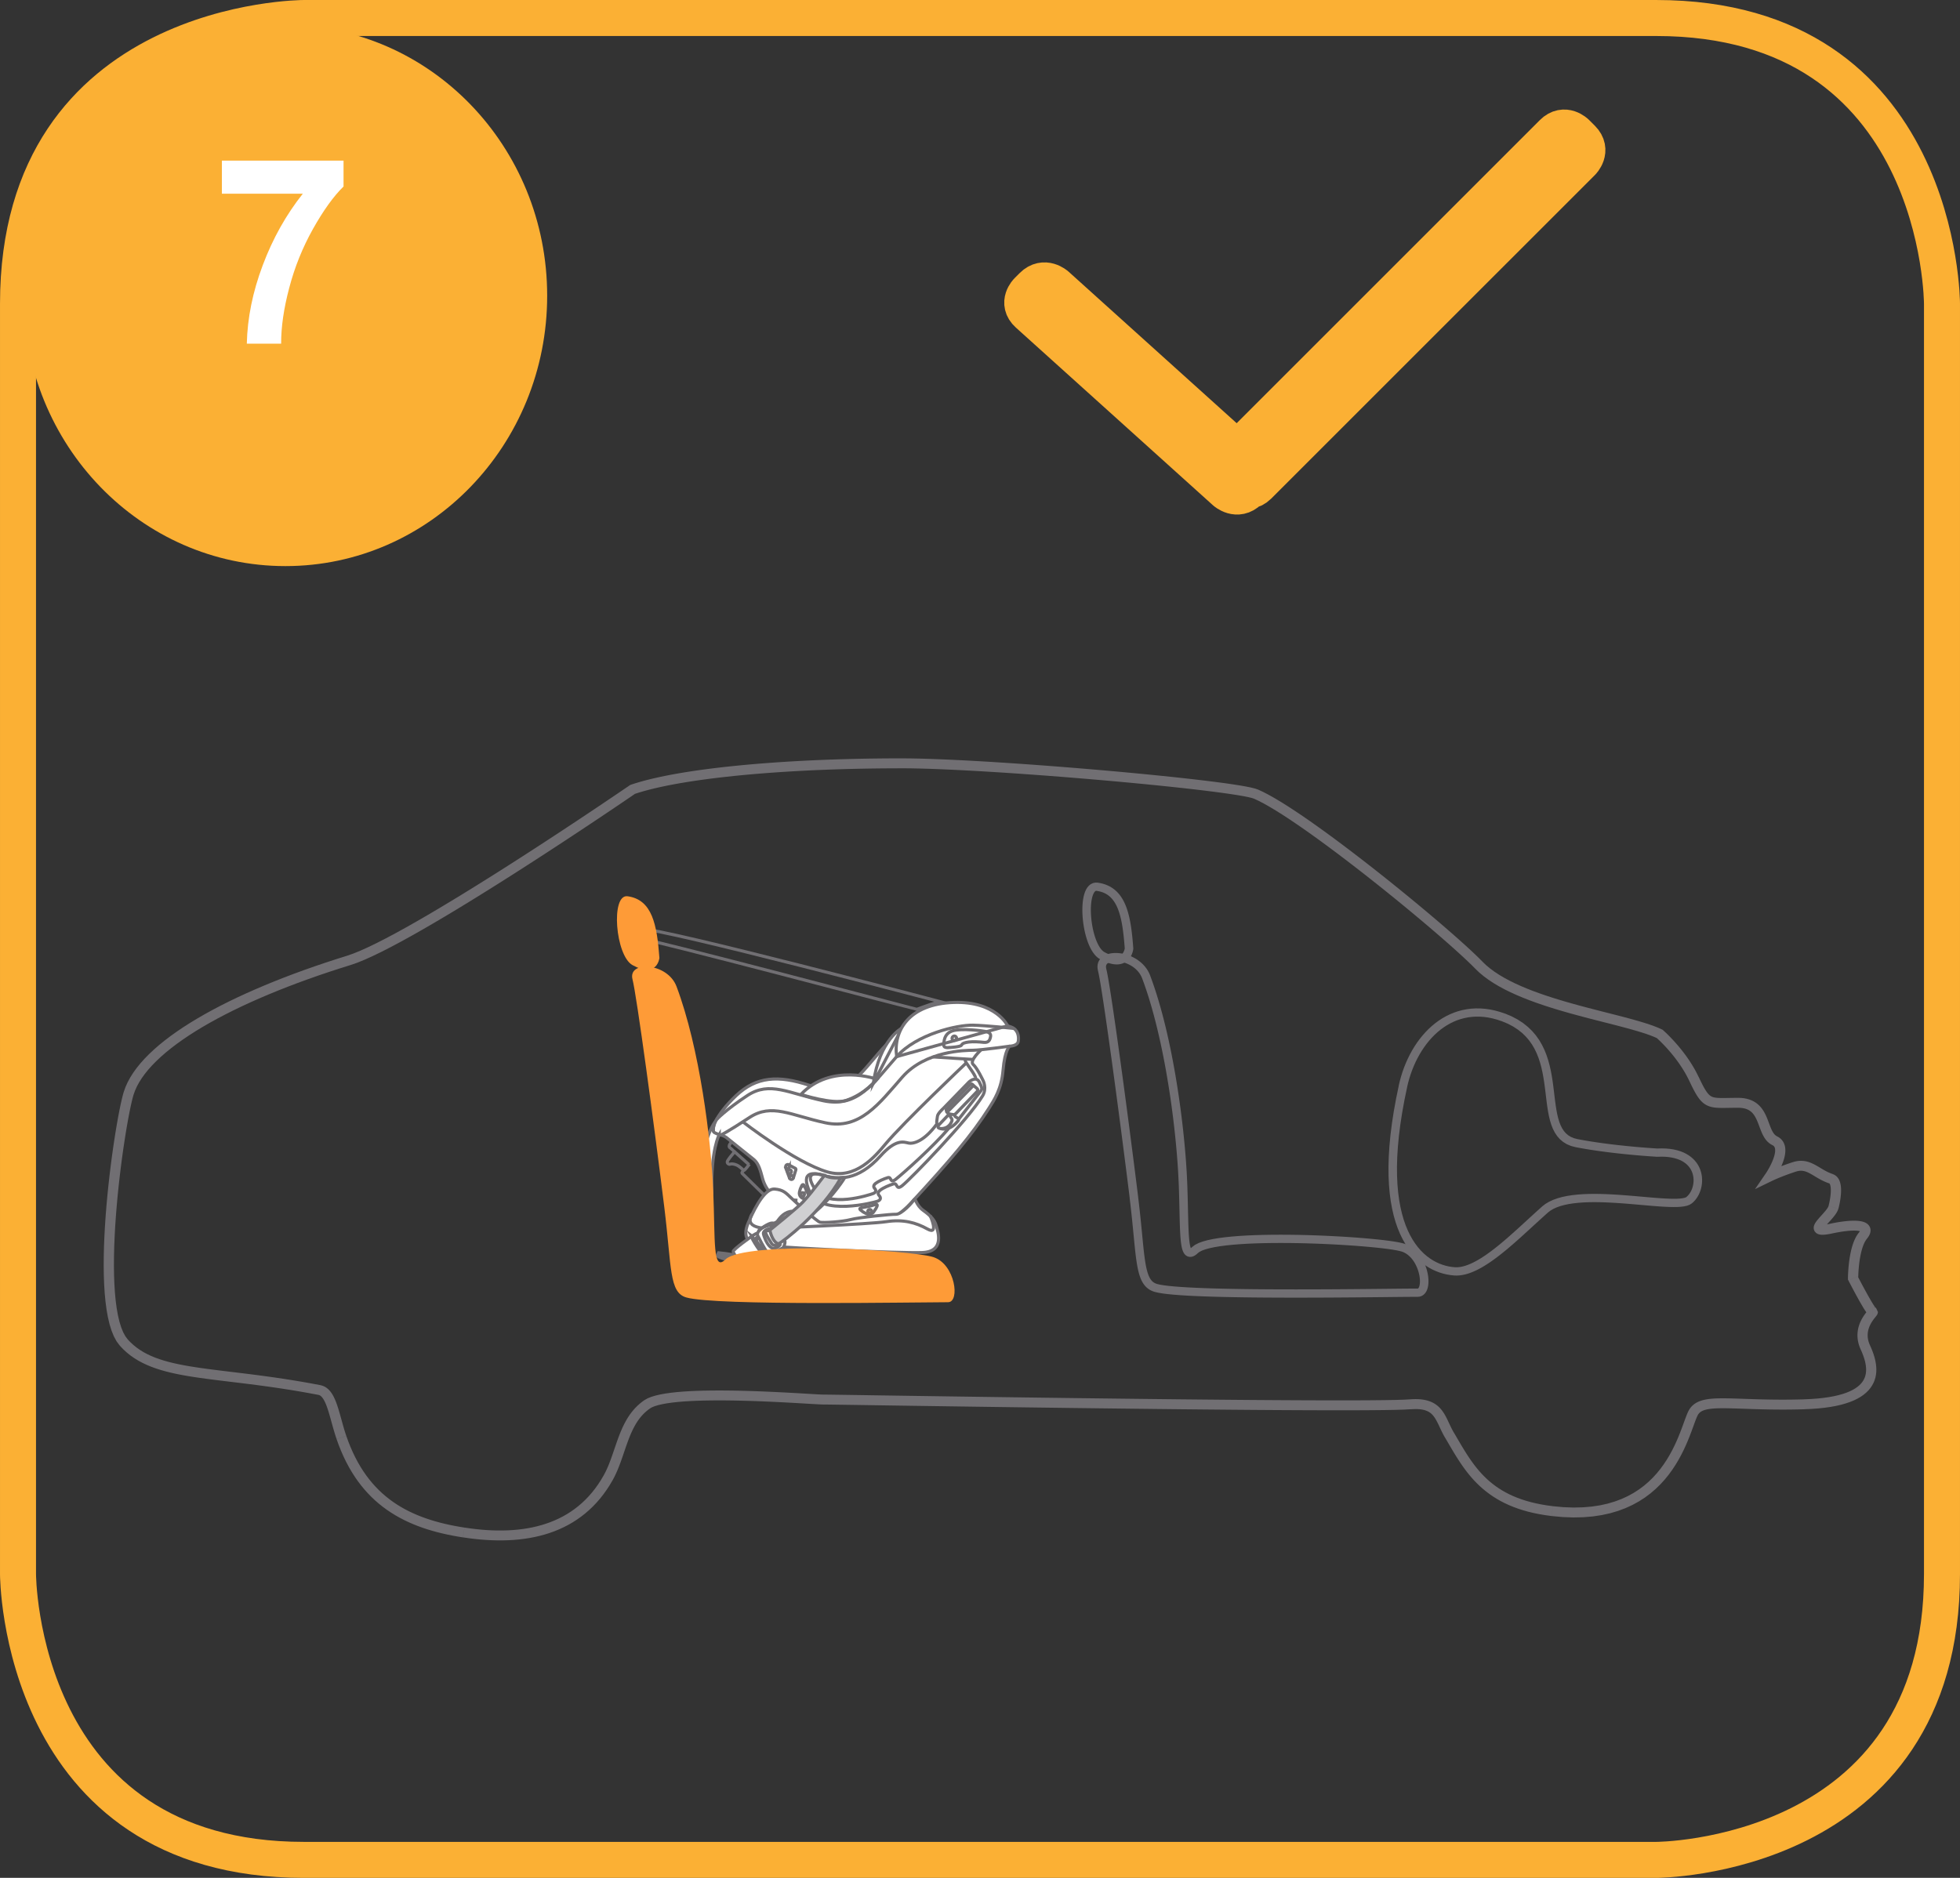 <?xml version="1.0" encoding="UTF-8"?>
<!DOCTYPE svg PUBLIC "-//W3C//DTD SVG 1.1//EN" "http://www.w3.org/Graphics/SVG/1.1/DTD/svg11.dtd">
<!-- Creator: CorelDRAW 2017 -->
<svg xmlns="http://www.w3.org/2000/svg" xml:space="preserve" width="48mm" height="46mm" version="1.1" style="shape-rendering:geometricPrecision; text-rendering:geometricPrecision; image-rendering:optimizeQuality; fill-rule:evenodd; clip-rule:evenodd"
viewBox="0 0 1901.29 1822.07"
 xmlns:xlink="http://www.w3.org/1999/xlink">
 <rect x="0" y="0" width="1901.29" height="1822.07" fill="#333333" stroke="none"/>
 <defs>
  <style type="text/css">
   <![CDATA[
    .str2 {stroke:#FBB034;stroke-width:39.61;stroke-miterlimit:4}
    .str1 {stroke:#FBB034;stroke-width:34.93;stroke-miterlimit:4}
    .str0 {stroke:#716F73;stroke-width:3.02;stroke-miterlimit:22.926}
    .fil2 {fill:none;fill-rule:nonzero}
    .fil0 {fill:#716F73;fill-rule:nonzero}
    .fil3 {fill:#D0D0D2;fill-rule:nonzero}
    .fil1 {fill:white;fill-rule:nonzero}
    .fil5 {fill:#FBB034;fill-rule:nonzero}
    .fil4 {fill:#FE9B37;fill-rule:nonzero}
   ]]>
  </style>
 </defs>
 <g id="Слой_x0020_1">
  <g>
   <path class="fil0" d="M874.54 735.84l0 9.63 0 0 -10.4 0.03 -10.34 0.08 -10.26 0.13 -10.18 0.19 -10.09 0.23 -10 0.29 -9.89 0.34 -9.78 0.39 -9.65 0.44 -9.52 0.5 -9.39 0.54 -9.23 0.59 -9.08 0.64 -8.92 0.69 -8.74 0.73 -8.57 0.78 -8.37 0.83 -8.17 0.88 -7.97 0.92 -7.76 0.96 -7.53 1.01 -7.3 1.06 -7.05 1.09 -6.81 1.14 -6.55 1.18 -6.28 1.22 -6 1.27 -5.72 1.3 -5.42 1.34 -5.11 1.38 -4.8 1.41 -4.47 1.45 -3.28 -9.09 4.74 -1.53 5.04 -1.49 5.33 -1.44 5.62 -1.39 5.89 -1.34 6.16 -1.3 6.42 -1.26 6.68 -1.21 6.93 -1.16 7.17 -1.12 7.4 -1.07 7.63 -1.02 7.85 -0.98 8.06 -0.93 8.26 -0.88 8.45 -0.84 8.64 -0.79 8.82 -0.74 8.98 -0.69 9.15 -0.65 9.3 -0.6 9.44 -0.54 9.59 -0.5 9.72 -0.45 9.83 -0.39 9.95 -0.34 10.05 -0.29 10.15 -0.24 10.24 -0.19 10.31 -0.13 10.39 -0.08 10.45 -0.03 0 0zm346.09 30.38l-4.07 8.78 -0 0 -1.86 -0.63 -3.42 -0.85 -4.69 -0.95 -5.83 -1.01 -6.88 -1.07 -7.83 -1.12 -8.72 -1.16 -9.53 -1.19 -10.28 -1.22 -10.95 -1.23 -11.55 -1.24 -12.09 -1.25 -12.56 -1.25 -12.95 -1.24 -13.28 -1.23 -13.54 -1.21 -13.73 -1.18 -13.86 -1.15 -13.91 -1.12 -13.9 -1.07 -13.82 -1.02 -13.67 -0.97 -13.44 -0.9 -13.15 -0.83 -12.8 -0.76 -12.37 -0.68 -11.88 -0.59 -11.32 -0.5 -10.68 -0.4 -9.98 -0.29 -9.2 -0.18 -8.35 -0.06 0 -9.63 8.5 0.06 9.31 0.18 10.06 0.29 10.75 0.4 11.38 0.5 11.93 0.59 12.42 0.68 12.84 0.76 13.19 0.84 13.48 0.9 13.7 0.97 13.85 1.03 13.93 1.07 13.94 1.12 13.89 1.16 13.76 1.18 13.57 1.21 13.31 1.24 12.99 1.24 12.59 1.26 12.13 1.25 11.6 1.25 11 1.24 10.34 1.22 9.61 1.2 8.81 1.16 7.95 1.14 7.03 1.1 6.05 1.05 5.03 1.02 4.01 1 3.14 1.08 -0 0zm217.49 166.92l-7.22 6.6 0 -0 -3.15 -3.17 -3.76 -3.64 -4.33 -4.06 -4.84 -4.44 -5.33 -4.8 -5.78 -5.12 -6.18 -5.4 -6.56 -5.66 -6.89 -5.87 -7.19 -6.06 -7.45 -6.22 -7.68 -6.35 -7.87 -6.44 -8.03 -6.5 -8.15 -6.53 -8.23 -6.53 -8.27 -6.49 -8.29 -6.43 -8.25 -6.33 -8.2 -6.2 -8.1 -6.04 -7.96 -5.85 -7.79 -5.62 -7.59 -5.36 -7.34 -5.07 -7.05 -4.75 -6.73 -4.39 -6.37 -4 -5.97 -3.58 -5.52 -3.12 -5.03 -2.63 -4.48 -2.1 4.07 -8.78 4.93 2.31 5.36 2.8 5.78 3.26 6.17 3.69 6.53 4.1 6.86 4.48 7.17 4.82 7.43 5.13 7.66 5.42 7.87 5.67 8.03 5.89 8.15 6.08 8.25 6.24 8.31 6.37 8.33 6.46 8.32 6.53 8.27 6.56 8.18 6.56 8.06 6.53 7.91 6.47 7.72 6.38 7.49 6.25 7.23 6.1 6.94 5.91 6.6 5.7 6.23 5.44 5.83 5.17 5.39 4.85 4.92 4.52 4.41 4.15 3.88 3.75 3.31 3.34 0 -0zm175.26 66.5l-6.59 7.19 1.07 0.71 -3.09 -1.39 -3.52 -1.4 -3.93 -1.41 -4.31 -1.41 -4.65 -1.43 -4.96 -1.43 -5.24 -1.45 -5.49 -1.47 -5.72 -1.49 -5.93 -1.52 -6.1 -1.55 -6.25 -1.59 -6.37 -1.64 -6.47 -1.7 -6.54 -1.75 -6.59 -1.81 -6.61 -1.89 -6.61 -1.96 -6.59 -2.05 -6.53 -2.13 -6.46 -2.23 -6.35 -2.34 -6.23 -2.44 -6.08 -2.56 -5.91 -2.68 -5.71 -2.82 -5.49 -2.96 -5.25 -3.11 -4.97 -3.28 -4.67 -3.45 -4.36 -3.64 -4 -3.83 7.22 -6.6 3.5 3.35 3.87 3.23 4.23 3.12 4.56 3.01 4.87 2.89 5.15 2.77 5.4 2.67 5.64 2.56 5.83 2.45 6.01 2.36 6.16 2.26 6.28 2.17 6.38 2.08 6.45 2 6.5 1.93 6.52 1.86 6.5 1.79 6.48 1.73 6.43 1.68 6.34 1.63 6.23 1.59 6.11 1.55 5.95 1.53 5.77 1.5 5.57 1.49 5.34 1.48 5.09 1.47 4.82 1.47 4.54 1.49 4.22 1.51 3.9 1.55 3.55 1.61 1.07 0.71zm-1.07 -0.71l0.59 0.29 0.49 0.42 -1.07 -0.71zm35.52 46.08l-9.03 3.98 0 0 -1.09 -2.25 -1.14 -2.21 -1.18 -2.17 -1.22 -2.13 -1.26 -2.09 -1.28 -2.04 -1.31 -1.99 -1.32 -1.94 -1.33 -1.89 -1.34 -1.83 -1.34 -1.77 -1.33 -1.72 -1.33 -1.65 -1.31 -1.59 -1.28 -1.51 -1.26 -1.45 -1.22 -1.38 -1.19 -1.3 -1.14 -1.23 -1.09 -1.14 -1.04 -1.07 -0.97 -0.99 -0.9 -0.9 -0.84 -0.82 -0.75 -0.72 -0.66 -0.62 -0.59 -0.54 -0.48 -0.45 -0.36 -0.32 -0.28 -0.25 -0.18 -0.16 -0.02 -0.01 6.59 -7.19 0.11 0.1 0.17 0.15 0.32 0.28 0.45 0.41 0.53 0.49 0.62 0.57 0.74 0.69 0.8 0.78 0.88 0.86 0.97 0.97 1.03 1.05 1.09 1.13 1.16 1.22 1.2 1.3 1.26 1.38 1.3 1.47 1.33 1.53 1.37 1.62 1.39 1.69 1.41 1.75 1.42 1.83 1.43 1.89 1.43 1.95 1.43 2.02 1.42 2.08 1.4 2.14 1.38 2.2 1.35 2.26 1.33 2.31 1.28 2.36 1.24 2.41 1.19 2.46 0 0zm38.2 20.2l0 9.63 0 0 -2.55 0.01 -2.42 0.03 -2.28 0.03 -2.16 0.04 -2.05 0.03 -1.94 0.02 -1.85 0.01 -1.77 -0.02 -1.69 -0.05 -1.64 -0.08 -1.59 -0.13 -1.55 -0.19 -1.51 -0.27 -1.49 -0.35 -1.47 -0.45 -1.43 -0.56 -1.38 -0.67 -1.33 -0.78 -1.28 -0.9 -1.21 -1.01 -1.14 -1.11 -1.09 -1.2 -1.05 -1.3 -1.01 -1.4 -0.99 -1.5 -0.99 -1.6 -0.99 -1.73 -1.01 -1.86 -1.03 -1.99 -1.07 -2.13 -1.11 -2.29 -1.16 -2.45 9.03 -3.98 1.12 2.38 1.07 2.2 1.01 2.02 0.95 1.85 0.91 1.67 0.87 1.51 0.83 1.35 0.79 1.19 0.75 1.03 0.71 0.89 0.69 0.76 0.66 0.64 0.63 0.52 0.62 0.44 0.63 0.37 0.66 0.32 0.7 0.27 0.78 0.24 0.87 0.2 0.98 0.17 1.1 0.14 1.21 0.1 1.35 0.07 1.48 0.04 1.61 0.02 1.74 -0.01 1.89 -0.02 2.02 -0.03 2.17 -0.04 2.32 -0.03 2.47 -0.03 2.63 -0.01 0 0zm37.8 37.36l-4.44 8.6 0 0 -1.78 -1 -1.61 -1.16 -1.43 -1.29 -1.27 -1.4 -1.11 -1.47 -0.98 -1.52 -0.87 -1.55 -0.79 -1.58 -0.72 -1.6 -0.66 -1.6 -0.62 -1.6 -0.6 -1.59 -0.59 -1.58 -0.58 -1.55 -0.59 -1.51 -0.6 -1.47 -0.63 -1.42 -0.66 -1.35 -0.7 -1.29 -0.73 -1.2 -0.78 -1.12 -0.83 -1.03 -0.89 -0.94 -0.96 -0.86 -1.03 -0.77 -1.13 -0.69 -1.26 -0.61 -1.41 -0.53 -1.57 -0.44 -1.77 -0.33 -1.98 -0.21 -2.22 -0.08 0 -9.63 2.92 0.1 2.75 0.29 2.59 0.49 2.43 0.67 2.27 0.86 2.1 1.02 1.94 1.18 1.77 1.32 1.58 1.42 1.43 1.51 1.28 1.58 1.14 1.64 1.02 1.66 0.91 1.68 0.83 1.69 0.75 1.7 0.69 1.67 0.64 1.66 0.61 1.62 0.58 1.57 0.57 1.52 0.57 1.46 0.57 1.38 0.57 1.29 0.6 1.2 0.61 1.09 0.63 0.96 0.64 0.85 0.65 0.72 0.67 0.61 0.71 0.51 0.76 0.43 0 0zm-9.17 34.55l4.44 8.6 -6.35 -6.97 0.03 -0.04 0.13 -0.19 0.24 -0.36 0.31 -0.48 0.38 -0.59 0.44 -0.71 0.49 -0.82 0.53 -0.91 0.57 -1 0.59 -1.08 0.61 -1.14 0.6 -1.2 0.6 -1.24 0.59 -1.28 0.56 -1.31 0.53 -1.33 0.48 -1.32 0.43 -1.32 0.37 -1.3 0.3 -1.25 0.23 -1.22 0.15 -1.15 0.06 -1.06 -0.02 -0.97 -0.09 -0.86 -0.16 -0.73 -0.22 -0.62 -0.26 -0.52 -0.3 -0.43 -0.38 -0.4 -0.48 -0.38 -0.65 -0.37 4.44 -8.6 1.83 1.05 1.62 1.26 1.38 1.45 1.12 1.6 0.85 1.69 0.61 1.74 0.39 1.77 0.19 1.76 0.04 1.75 -0.1 1.74 -0.22 1.72 -0.31 1.7 -0.4 1.7 -0.48 1.66 -0.53 1.64 -0.59 1.61 -0.62 1.56 -0.65 1.53 -0.67 1.47 -0.68 1.42 -0.69 1.35 -0.68 1.28 -0.66 1.2 -0.63 1.11 -0.59 1.02 -0.55 0.92 -0.49 0.79 -0.43 0.69 -0.36 0.55 -0.25 0.39 -0.18 0.28 -0.08 0.12 -6.35 -6.97zm4.44 8.6l-16.7 8.11 10.35 -15.08 6.35 6.97zm19.93 -18.07l3.15 9.13 -0 0 -1.3 0.42 -1.26 0.42 -1.24 0.42 -1.2 0.42 -1.17 0.41 -1.15 0.42 -1.11 0.4 -1.08 0.4 -1.04 0.39 -1.01 0.38 -0.97 0.37 -0.93 0.37 -0.9 0.36 -0.85 0.34 -0.83 0.34 -0.78 0.32 -0.74 0.31 -0.69 0.29 -0.65 0.28 -0.62 0.27 -0.55 0.25 -0.52 0.23 -0.48 0.21 -0.42 0.19 -0.36 0.17 -0.33 0.15 -0.28 0.13 -0.24 0.11 -0.16 0.08 -0.08 0.04 -0.18 0.09 0.05 -0.03 -4.44 -8.6 0.11 -0.05 -0.02 0.01 0.19 -0.1 0.22 -0.1 0.25 -0.12 0.31 -0.14 0.35 -0.16 0.42 -0.19 0.46 -0.21 0.5 -0.23 0.55 -0.25 0.61 -0.26 0.63 -0.27 0.69 -0.3 0.74 -0.31 0.78 -0.32 0.82 -0.34 0.85 -0.35 0.91 -0.37 0.94 -0.37 0.98 -0.38 1.03 -0.4 1.05 -0.4 1.09 -0.41 1.12 -0.42 1.16 -0.42 1.19 -0.42 1.23 -0.44 1.26 -0.43 1.29 -0.44 1.32 -0.44 1.35 -0.44 -0 0zm3.15 9.13l-0 0 -1.82 0.59 1.82 -0.59zm35.59 2.38l-3.14 9.13 0 -0 -1.49 -0.51 -1.45 -0.55 -1.39 -0.59 -1.33 -0.61 -1.3 -0.63 -1.25 -0.64 -1.2 -0.65 -1.17 -0.65 -1.12 -0.65 -1.09 -0.65 -1.06 -0.63 -1.02 -0.62 -0.99 -0.59 -0.97 -0.57 -0.94 -0.54 -0.92 -0.51 -0.89 -0.47 -0.87 -0.43 -0.86 -0.39 -0.83 -0.34 -0.81 -0.3 -0.8 -0.25 -0.8 -0.21 -0.78 -0.16 -0.79 -0.11 -0.81 -0.07 -0.82 -0.02 -0.84 0.04 -0.88 0.1 -0.94 0.16 -0.98 0.22 -1.04 0.31 -3.15 -9.13 1.58 -0.47 1.57 -0.36 1.53 -0.26 1.52 -0.17 1.5 -0.07 1.47 0.03 1.42 0.11 1.39 0.2 1.35 0.27 1.3 0.34 1.26 0.4 1.23 0.45 1.2 0.5 1.14 0.52 1.14 0.55 1.11 0.58 1.08 0.59 1.06 0.61 1.05 0.61 1.04 0.62 1.03 0.62 1.03 0.62 1.03 0.61 1.03 0.6 1.03 0.58 1.05 0.56 1.05 0.55 1.07 0.51 1.1 0.5 1.11 0.47 1.12 0.43 1.17 0.4 0 -0zm5.61 33.37l-9.63 -2.32 0 -0.01 0.21 -0.83 0.21 -0.87 0.21 -0.9 0.2 -0.93 0.19 -0.94 0.18 -0.97 0.17 -0.99 0.17 -1 0.15 -1 0.13 -1 0.12 -1.01 0.1 -0.99 0.08 -0.97 0.06 -0.96 0.04 -0.95 0.01 -0.91 -0.01 -0.88 -0.04 -0.84 -0.06 -0.8 -0.09 -0.74 -0.11 -0.69 -0.13 -0.62 -0.14 -0.54 -0.16 -0.48 -0.15 -0.38 -0.15 -0.28 -0.13 -0.21 -0.1 -0.13 -0.06 -0.06 -0.01 -0.01 0 0 -0.01 -0 3.14 -9.13 1.28 0.51 1.17 0.67 1.05 0.8 0.91 0.9 0.77 0.96 0.65 0.99 0.54 1.04 0.44 1.06 0.35 1.06 0.29 1.08 0.23 1.1 0.18 1.1 0.13 1.12 0.09 1.12 0.05 1.14 0.02 1.16 -0.02 1.16 -0.04 1.15 -0.07 1.17 -0.1 1.17 -0.12 1.16 -0.13 1.15 -0.15 1.16 -0.17 1.14 -0.18 1.12 -0.2 1.1 -0.21 1.09 -0.22 1.07 -0.23 1.03 -0.23 1.01 -0.23 0.97 -0.23 0.93 0 -0.01zm-9.63 -2.32l0 -0.01 -0.23 0.9 0.23 -0.89zm1.38 17.19l2.15 9.4 0 0 -2.52 0.51 -2.26 0.38 -2.03 0.25 -1.83 0.13 -1.72 -0.01 -1.66 -0.19 -1.72 -0.48 -1.78 -1 -1.55 -1.72 -0.8 -2.15 -0.03 -1.93 0.36 -1.55 0.54 -1.29 0.63 -1.14 0.71 -1.07 0.77 -1.04 0.82 -1.03 0.87 -1.03 0.9 -1.03 0.92 -1.04 0.94 -1.04 0.94 -1.04 0.92 -1.03 0.88 -1.01 0.85 -1 0.78 -0.96 0.7 -0.91 0.61 -0.86 0.5 -0.77 0.37 -0.66 0.24 -0.53 0.11 -0.33 9.63 2.32 -0.48 1.44 -0.6 1.33 -0.7 1.27 -0.78 1.22 -0.84 1.18 -0.89 1.17 -0.93 1.14 -0.95 1.12 -0.97 1.11 -0.97 1.09 -0.95 1.05 -0.92 1.03 -0.88 0.98 -0.82 0.94 -0.73 0.87 -0.64 0.8 -0.52 0.7 -0.37 0.57 -0.22 0.39 -0.06 0.11 0.06 -0.28 -0.02 -0.8 -0.45 -1.18 -0.82 -0.92 -0.66 -0.38 -0.16 -0.06 0.36 0.04 0.8 0 1.19 -0.08 1.55 -0.2 1.89 -0.32 2.23 -0.45 0 0zm35.8 14.62l-7.75 -6.01 0 0 0.61 -0.79 0.43 -0.65 0.26 -0.48 0.11 -0.29 0.02 -0.08 -0 0.14 0.04 0.31 0.13 0.36 0.18 0.28 0.14 0.15 0 0 -0.18 -0.1 -0.34 -0.14 -0.53 -0.16 -0.7 -0.16 -0.85 -0.14 -0.98 -0.11 -1.09 -0.08 -1.2 -0.04 -1.31 -0 -1.39 0.03 -1.47 0.08 -1.55 0.11 -1.62 0.15 -1.68 0.19 -1.73 0.21 -1.77 0.26 -1.82 0.29 -1.86 0.32 -1.89 0.35 -1.92 0.38 -1.93 0.4 -2.15 -9.4 2.05 -0.43 2.03 -0.4 2.02 -0.37 1.99 -0.34 1.96 -0.31 1.94 -0.27 1.89 -0.24 1.85 -0.2 1.81 -0.17 1.76 -0.13 1.72 -0.08 1.66 -0.04 1.6 0 1.56 0.06 1.5 0.11 1.44 0.16 1.4 0.23 1.35 0.31 1.32 0.4 1.3 0.53 1.24 0.68 1.2 0.88 1.1 1.14 0.89 1.39 0.59 1.57 0.23 1.65 -0.1 1.6 -0.35 1.5 -0.56 1.41 -0.72 1.35 -0.86 1.31 -1.01 1.3 0 0zm-8.93 36.31l-8.87 4.3 -0.53 -2.15 0 -0.14 0 -0.25 0 -0.43 0.01 -0.59 0.02 -0.73 0.03 -0.86 0.04 -0.98 0.05 -1.11 0.07 -1.22 0.08 -1.3 0.1 -1.39 0.12 -1.49 0.14 -1.55 0.16 -1.61 0.19 -1.66 0.21 -1.72 0.25 -1.75 0.28 -1.79 0.32 -1.81 0.34 -1.81 0.39 -1.84 0.43 -1.83 0.47 -1.82 0.51 -1.8 0.57 -1.77 0.62 -1.75 0.68 -1.71 0.74 -1.67 0.81 -1.62 0.9 -1.56 0.98 -1.49 1.08 -1.42 7.75 6.01 -0.65 0.85 -0.64 0.97 -0.62 1.08 -0.6 1.19 -0.57 1.28 -0.54 1.37 -0.51 1.44 -0.48 1.51 -0.44 1.55 -0.41 1.6 -0.38 1.62 -0.34 1.64 -0.32 1.66 -0.29 1.65 -0.25 1.64 -0.23 1.62 -0.2 1.59 -0.17 1.56 -0.15 1.51 -0.13 1.45 -0.11 1.38 -0.09 1.32 -0.08 1.23 -0.06 1.13 -0.04 1.03 -0.04 0.93 -0.03 0.8 -0.02 0.67 -0.01 0.53 -0 0.39 -0 0.25 0 0.03 -0.53 -2.15zm-8.87 4.3l-0.53 -1.02 0 -1.13 0.53 2.15zm23.43 25.28l0 9.63 0 0 -2.86 -0.8 -1.19 -0.91 -0.75 -0.79 -0.66 -0.81 -0.65 -0.88 -0.67 -0.96 -0.7 -1.06 -0.73 -1.15 -0.76 -1.22 -0.78 -1.3 -0.81 -1.37 -0.82 -1.42 -0.84 -1.46 -0.84 -1.49 -0.85 -1.51 -0.84 -1.52 -0.84 -1.52 -0.82 -1.51 -0.8 -1.48 -0.78 -1.45 -0.75 -1.41 -0.71 -1.33 -0.67 -1.27 -0.62 -1.18 -0.58 -1.1 -0.51 -0.99 -0.45 -0.86 -0.39 -0.74 -0.3 -0.6 -0.23 -0.44 -0.14 -0.27 -0.05 -0.1 8.87 -4.3 0.05 0.09 0.14 0.27 0.22 0.44 0.3 0.58 0.37 0.72 0.45 0.86 0.51 0.97 0.57 1.07 0.62 1.18 0.67 1.26 0.71 1.33 0.74 1.38 0.77 1.42 0.8 1.47 0.81 1.49 0.82 1.49 0.83 1.49 0.83 1.48 0.82 1.45 0.81 1.41 0.79 1.37 0.77 1.3 0.74 1.23 0.69 1.13 0.65 1.02 0.59 0.9 0.53 0.76 0.43 0.58 0.3 0.37 0.07 0.08 -0.51 -0.37 -2.33 -0.62 0 0zm-2.6 37.41l-9.06 3.91 -0 -0 -0.92 -2.2 -0.75 -2.17 -0.59 -2.14 -0.42 -2.11 -0.27 -2.06 -0.13 -2 0 -1.96 0.13 -1.9 0.23 -1.83 0.33 -1.77 0.42 -1.7 0.5 -1.62 0.56 -1.56 0.62 -1.48 0.65 -1.39 0.69 -1.33 0.71 -1.25 0.71 -1.17 0.71 -1.09 0.7 -1.02 0.67 -0.93 0.63 -0.84 0.6 -0.78 0.53 -0.66 0.45 -0.57 0.39 -0.48 0.23 -0.3 0.08 -0.12 -0.16 0.31 -0.38 1.55 1.83 3.88 2.92 1 0 -9.63 3.24 1.08 1.92 4.12 -0.5 1.96 -0.49 0.86 -0.41 0.59 -0.42 0.55 -0.41 0.51 -0.46 0.58 -0.5 0.62 -0.51 0.65 -0.54 0.72 -0.55 0.76 -0.56 0.81 -0.56 0.87 -0.56 0.91 -0.54 0.95 -0.51 1 -0.5 1.05 -0.45 1.08 -0.4 1.12 -0.36 1.17 -0.3 1.2 -0.23 1.23 -0.16 1.28 -0.09 1.31 0 1.35 0.09 1.39 0.19 1.44 0.3 1.48 0.42 1.53 0.55 1.59 0.69 1.65 -0 -0zm-63.7 62.04l-0.31 -9.62 0 0 6.73 -0.3 6.25 -0.46 5.78 -0.61 5.32 -0.76 4.87 -0.89 4.44 -1.01 4.01 -1.12 3.62 -1.22 3.22 -1.32 2.85 -1.39 2.5 -1.45 2.16 -1.49 1.85 -1.54 1.57 -1.56 1.31 -1.59 1.08 -1.62 0.88 -1.66 0.69 -1.69 0.51 -1.73 0.35 -1.79 0.21 -1.83 0.06 -1.88 -0.08 -1.92 -0.21 -1.96 -0.32 -1.98 -0.44 -1.99 -0.54 -2 -0.62 -2 -0.7 -1.98 -0.76 -1.96 -0.8 -1.93 -0.84 -1.88 9.06 -3.91 0.93 2.07 0.9 2.15 0.86 2.22 0.8 2.28 0.73 2.34 0.64 2.39 0.53 2.45 0.41 2.49 0.27 2.53 0.1 2.56 -0.08 2.59 -0.29 2.59 -0.52 2.6 -0.78 2.6 -1.05 2.55 -1.33 2.5 -1.62 2.42 -1.92 2.34 -2.23 2.21 -2.53 2.1 -2.84 1.97 -3.16 1.83 -3.47 1.69 -3.81 1.55 -4.16 1.41 -4.52 1.27 -4.9 1.12 -5.28 0.96 -5.7 0.81 -6.12 0.65 -6.56 0.48 -7.02 0.3 0 0zm-102.79 4.77l-8.26 -5.33 0 0 1.28 -1.67 1.47 -1.5 1.62 -1.33 1.77 -1.15 1.88 -0.97 1.99 -0.82 2.1 -0.67 2.18 -0.54 2.29 -0.44 2.4 -0.34 2.51 -0.25 2.63 -0.18 2.76 -0.11 2.9 -0.06 3.03 -0.01 3.18 0.03 3.34 0.06 3.5 0.1 3.66 0.11 3.83 0.13 4 0.14 4.18 0.14 4.36 0.14 4.54 0.13 4.73 0.11 4.92 0.1 5.11 0.07 5.31 0.04 5.51 -0 5.72 -0.05 5.93 -0.1 6.14 -0.15 0.31 9.62 -6.22 0.16 -6.01 0.1 -5.8 0.05 -5.59 0 -5.38 -0.04 -5.18 -0.07 -4.98 -0.1 -4.78 -0.12 -4.58 -0.13 -4.38 -0.14 -4.19 -0.14 -4 -0.14 -3.81 -0.13 -3.63 -0.11 -3.43 -0.09 -3.25 -0.06 -3.07 -0.03 -2.89 0.01 -2.71 0.05 -2.51 0.11 -2.33 0.16 -2.15 0.22 -1.95 0.27 -1.77 0.34 -1.58 0.39 -1.39 0.45 -1.21 0.5 -1.05 0.54 -0.9 0.58 -0.78 0.64 -0.69 0.7 -0.62 0.8 0 0zm-142.34 98.86l1.2 -9.55 0 0 10.33 0.95 9.71 0.35 9.12 -0.21 8.55 -0.72 8 -1.21 7.48 -1.66 6.97 -2.07 6.5 -2.44 6.05 -2.78 5.62 -3.09 5.21 -3.36 4.83 -3.61 4.47 -3.83 4.13 -4.01 3.8 -4.16 3.5 -4.29 3.21 -4.38 2.93 -4.43 2.68 -4.45 2.44 -4.45 2.21 -4.4 2.01 -4.31 1.82 -4.21 1.65 -4.06 1.49 -3.87 1.36 -3.66 1.24 -3.42 1.16 -3.15 1.08 -2.86 1.05 -2.57 1.07 -2.27 1.2 -2.03 8.26 5.33 -0.6 1.04 -0.79 1.69 -0.92 2.23 -1.02 2.69 -1.13 3.1 -1.25 3.44 -1.39 3.74 -1.54 4.01 -1.72 4.23 -1.91 4.42 -2.13 4.57 -2.36 4.68 -2.61 4.76 -2.88 4.79 -3.18 4.8 -3.49 4.77 -3.83 4.69 -4.18 4.58 -4.56 4.42 -4.96 4.25 -5.37 4.01 -5.8 3.74 -6.25 3.43 -6.71 3.08 -7.17 2.69 -7.66 2.27 -8.16 1.81 -8.67 1.31 -9.2 0.78 -9.74 0.22 -10.29 -0.38 -10.87 -1 0 0zm-103.37 -76.1l8.62 -4.77 -0 -0 1.78 3.04 1.77 3.03 1.77 3.02 1.77 3 1.79 2.97 1.81 2.95 1.85 2.92 1.89 2.88 1.94 2.84 2 2.79 2.06 2.74 2.14 2.69 2.22 2.63 2.32 2.56 2.42 2.5 2.53 2.43 2.65 2.36 2.78 2.28 2.92 2.2 3.07 2.12 3.24 2.03 3.4 1.94 3.58 1.85 3.78 1.74 3.98 1.64 4.19 1.53 4.43 1.42 4.66 1.3 4.9 1.17 5.16 1.05 5.43 0.91 5.7 0.77 -1.2 9.55 -6.02 -0.81 -5.76 -0.97 -5.51 -1.11 -5.26 -1.26 -5.03 -1.41 -4.8 -1.54 -4.58 -1.68 -4.37 -1.8 -4.17 -1.93 -3.96 -2.04 -3.77 -2.15 -3.59 -2.26 -3.42 -2.36 -3.25 -2.45 -3.09 -2.53 -2.94 -2.61 -2.79 -2.68 -2.66 -2.74 -2.54 -2.81 -2.42 -2.86 -2.31 -2.9 -2.21 -2.94 -2.13 -2.97 -2.04 -3 -1.98 -3.02 -1.93 -3.03 -1.87 -3.04 -1.83 -3.05 -1.8 -3.05 -1.78 -3.04 -1.77 -3.03 -1.77 -3.01 -0 -0zm-33.23 -27.54l-0.82 -9.59 0 0 2.77 -0.17 2.63 -0.06 2.51 0.05 2.38 0.16 2.26 0.27 2.15 0.38 2.04 0.49 1.93 0.6 1.83 0.71 1.73 0.81 1.62 0.91 1.51 1 1.41 1.08 1.3 1.16 1.2 1.22 1.1 1.27 1.02 1.3 0.94 1.34 0.88 1.36 0.82 1.39 0.77 1.4 0.73 1.41 0.71 1.43 0.69 1.44 0.68 1.44 0.67 1.43 0.68 1.45 0.69 1.44 0.71 1.43 0.73 1.42 0.76 1.41 0.81 1.41 -8.62 4.77 -0.92 -1.61 -0.87 -1.6 -0.81 -1.58 -0.77 -1.55 -0.72 -1.52 -0.7 -1.48 -0.68 -1.44 -0.65 -1.4 -0.65 -1.34 -0.65 -1.29 -0.65 -1.24 -0.65 -1.17 -0.65 -1.11 -0.67 -1.05 -0.69 -0.98 -0.71 -0.91 -0.73 -0.84 -0.76 -0.77 -0.8 -0.71 -0.85 -0.65 -0.91 -0.61 -0.98 -0.55 -1.07 -0.5 -1.17 -0.45 -1.29 -0.4 -1.42 -0.34 -1.56 -0.27 -1.72 -0.21 -1.87 -0.12 -2.04 -0.04 -2.21 0.06 -2.4 0.15 0 0zm-569.88 -4.58l0 -9.63 0 0 2.61 0.02 5.29 0.07 7.85 0.11 10.24 0.15 12.45 0.18 14.49 0.22 16.36 0.24 18.04 0.27 19.56 0.28 20.88 0.3 22.05 0.31 23.03 0.32 23.84 0.32 24.48 0.32 24.93 0.32 25.21 0.31 25.31 0.3 25.24 0.29 25 0.27 24.58 0.24 23.98 0.22 23.2 0.19 22.25 0.15 21.13 0.11 19.82 0.07 18.35 0.03 16.69 -0.02 14.86 -0.08 12.84 -0.13 10.64 -0.19 8.25 -0.26 5.61 -0.31 0.82 9.59 -6.01 0.34 -8.43 0.27 -10.75 0.19 -12.9 0.13 -14.91 0.08 -16.72 0.02 -18.37 -0.03 -19.84 -0.07 -21.14 -0.11 -22.27 -0.15 -23.21 -0.19 -23.98 -0.22 -24.59 -0.24 -25.01 -0.27 -25.25 -0.29 -25.32 -0.3 -25.21 -0.31 -24.93 -0.32 -24.48 -0.32 -23.85 -0.32 -23.03 -0.32 -22.05 -0.31 -20.89 -0.3 -19.56 -0.28 -18.04 -0.27 -16.36 -0.24 -14.49 -0.22 -12.45 -0.18 -10.24 -0.15 -7.85 -0.11 -5.27 -0.07 -2.48 -0.02 0 0zm-167.99 3.73l-5.7 -7.88 0 0 3.2 -1.81 3.65 -1.48 4.1 -1.24 4.53 -1.06 4.95 -0.9 5.34 -0.75 5.7 -0.63 6.03 -0.51 6.32 -0.4 6.58 -0.3 6.79 -0.21 6.95 -0.12 7.08 -0.05 7.17 0.02 7.22 0.08 7.22 0.14 7.18 0.19 7.1 0.22 6.98 0.26 6.81 0.29 6.6 0.3 6.35 0.31 6.05 0.32 5.71 0.31 5.34 0.3 4.9 0.29 4.44 0.26 3.92 0.23 3.36 0.19 2.76 0.15 2.07 0.09 1.29 0.03 0 9.63 -1.64 -0.04 -2.21 -0.1 -2.81 -0.15 -3.39 -0.19 -3.94 -0.23 -4.44 -0.26 -4.9 -0.29 -5.31 -0.3 -5.69 -0.31 -6.03 -0.32 -6.31 -0.31 -6.56 -0.3 -6.77 -0.29 -6.92 -0.26 -7.04 -0.22 -7.12 -0.18 -7.15 -0.14 -7.13 -0.08 -7.08 -0.02 -6.98 0.05 -6.83 0.12 -6.64 0.2 -6.41 0.29 -6.12 0.38 -5.8 0.49 -5.42 0.59 -4.99 0.71 -4.51 0.82 -3.96 0.92 -3.35 1.01 -2.65 1.07 -1.88 1.05 0 0zm-36.44 69.78l-8.71 -4.61 0 0 1.14 -2.1 1.08 -2.15 1.03 -2.21 0.99 -2.25 0.95 -2.29 0.91 -2.34 0.89 -2.37 0.86 -2.4 0.85 -2.42 0.84 -2.44 0.84 -2.46 0.84 -2.48 0.86 -2.48 0.86 -2.48 0.89 -2.49 0.92 -2.49 0.96 -2.47 1 -2.46 1.05 -2.44 1.11 -2.42 1.18 -2.4 1.25 -2.36 1.33 -2.33 1.42 -2.29 1.52 -2.24 1.62 -2.18 1.73 -2.12 1.85 -2.06 1.98 -1.99 2.11 -1.9 2.24 -1.82 2.38 -1.72 5.7 7.88 -1.94 1.4 -1.82 1.47 -1.71 1.55 -1.62 1.62 -1.52 1.7 -1.45 1.77 -1.37 1.84 -1.3 1.91 -1.23 1.98 -1.16 2.04 -1.11 2.1 -1.06 2.15 -1.01 2.2 -0.97 2.25 -0.93 2.3 -0.9 2.34 -0.88 2.37 -0.86 2.4 -0.85 2.43 -0.84 2.45 -0.84 2.47 -0.84 2.47 -0.86 2.49 -0.88 2.5 -0.9 2.49 -0.93 2.48 -0.97 2.48 -1.02 2.47 -1.07 2.45 -1.13 2.43 -1.2 2.4 -1.28 2.36 0 0zm-145.15 55.42l1.57 -9.51 0 0 5.43 0.78 5.39 0.67 5.33 0.54 5.28 0.41 5.22 0.27 5.15 0.14 5.09 0 5.02 -0.14 4.94 -0.28 4.87 -0.43 4.79 -0.58 4.71 -0.73 4.62 -0.88 4.54 -1.05 4.45 -1.2 4.35 -1.36 4.26 -1.53 4.16 -1.7 4.07 -1.87 3.97 -2.04 3.87 -2.22 3.77 -2.4 3.66 -2.59 3.56 -2.78 3.45 -2.97 3.34 -3.17 3.23 -3.37 3.11 -3.57 3 -3.79 2.88 -4.01 2.76 -4.23 2.63 -4.46 8.71 4.61 -2.85 4.81 -2.99 4.59 -3.14 4.37 -3.28 4.14 -3.41 3.93 -3.55 3.7 -3.68 3.49 -3.8 3.28 -3.93 3.07 -4.04 2.86 -4.16 2.65 -4.26 2.45 -4.37 2.25 -4.47 2.05 -4.57 1.86 -4.66 1.67 -4.75 1.49 -4.83 1.3 -4.9 1.12 -4.98 0.95 -5.05 0.78 -5.12 0.62 -5.19 0.46 -5.25 0.3 -5.3 0.15 -5.37 0 -5.42 -0.15 -5.47 -0.29 -5.52 -0.42 -5.56 -0.56 -5.6 -0.69 -5.65 -0.82 0 0zm-122.54 -95.37l9.41 -3.04 0 0 2.01 5.57 2.13 5.33 2.25 5.1 2.36 4.87 2.47 4.65 2.58 4.44 2.69 4.23 2.79 4.02 2.9 3.83 2.99 3.64 3.1 3.45 3.2 3.28 3.29 3.11 3.39 2.94 3.49 2.78 3.58 2.63 3.68 2.48 3.77 2.33 3.86 2.2 3.96 2.06 4.05 1.93 4.14 1.81 4.23 1.69 4.31 1.57 4.4 1.46 4.48 1.36 4.57 1.26 4.64 1.16 4.73 1.06 4.8 0.97 4.88 0.89 4.95 0.81 -1.57 9.51 -5.13 -0.84 -5.07 -0.92 -5.01 -1.02 -4.94 -1.11 -4.88 -1.21 -4.81 -1.33 -4.74 -1.43 -4.67 -1.55 -4.6 -1.68 -4.52 -1.81 -4.44 -1.94 -4.36 -2.08 -4.27 -2.23 -4.19 -2.38 -4.09 -2.53 -4 -2.69 -3.91 -2.86 -3.8 -3.03 -3.7 -3.2 -3.59 -3.39 -3.48 -3.57 -3.37 -3.76 -3.26 -3.96 -3.14 -4.14 -3.01 -4.35 -2.9 -4.56 -2.76 -4.75 -2.65 -4.97 -2.51 -5.18 -2.38 -5.41 -2.25 -5.62 -2.12 -5.86 0 0zm-17.63 -42.87l1.95 -9.44 -0 0 1.65 0.42 1.56 0.59 1.47 0.75 1.37 0.9 1.25 1.01 1.13 1.1 1.05 1.18 0.96 1.26 0.88 1.32 0.82 1.38 0.77 1.44 0.72 1.5 0.68 1.53 0.65 1.59 0.62 1.64 0.59 1.68 0.57 1.71 0.56 1.76 0.55 1.79 0.53 1.82 0.53 1.84 0.53 1.87 0.52 1.89 0.53 1.9 0.53 1.92 0.54 1.93 0.54 1.93 0.56 1.93 0.57 1.93 0.6 1.92 0.61 1.91 0.63 1.89 -9.41 3.04 -0.67 -2.01 -0.65 -2.01 -0.62 -2.01 -0.6 -2 -0.58 -1.99 -0.57 -1.98 -0.54 -1.96 -0.54 -1.93 -0.53 -1.91 -0.51 -1.87 -0.52 -1.83 -0.51 -1.79 -0.51 -1.74 -0.51 -1.69 -0.52 -1.63 -0.53 -1.58 -0.53 -1.51 -0.53 -1.42 -0.55 -1.35 -0.56 -1.28 -0.57 -1.17 -0.57 -1.07 -0.58 -0.98 -0.58 -0.86 -0.57 -0.76 -0.57 -0.65 -0.55 -0.54 -0.52 -0.43 -0.5 -0.33 -0.5 -0.25 -0.5 -0.19 -0.52 -0.13 -0 0zm-192.59 -47.64l7.5 -6.3 0 0 2.75 2.88 2.9 2.66 3.05 2.46 3.22 2.27 3.4 2.1 3.58 1.93 3.77 1.78 3.96 1.64 4.17 1.51 4.37 1.39 4.58 1.29 4.78 1.18 5 1.1 5.22 1.02 5.43 0.96 5.65 0.9 5.87 0.87 6.08 0.83 6.31 0.82 6.53 0.82 6.76 0.82 6.98 0.84 7.21 0.88 7.44 0.92 7.67 0.99 7.9 1.06 8.14 1.14 8.38 1.24 8.62 1.35 8.86 1.47 9.11 1.61 9.35 1.76 -1.95 9.44 -9.24 -1.74 -9 -1.59 -8.76 -1.46 -8.53 -1.33 -8.3 -1.23 -8.07 -1.13 -7.85 -1.05 -7.62 -0.98 -7.41 -0.92 -7.19 -0.87 -6.98 -0.85 -6.77 -0.82 -6.57 -0.82 -6.37 -0.83 -6.17 -0.85 -5.98 -0.88 -5.79 -0.93 -5.6 -0.99 -5.42 -1.06 -5.24 -1.16 -5.07 -1.26 -4.9 -1.37 -4.73 -1.51 -4.56 -1.66 -4.4 -1.82 -4.23 -2 -4.07 -2.19 -3.9 -2.4 -3.73 -2.62 -3.55 -2.86 -3.37 -3.1 -3.2 -3.35 0 0zm3.73 -246.38l9.51 2.76 0 0 -0.85 3.01 -0.96 3.89 -1.05 4.69 -1.11 5.41 -1.16 6.08 -1.2 6.69 -1.22 7.24 -1.22 7.74 -1.22 8.18 -1.2 8.57 -1.16 8.9 -1.11 9.18 -1.05 9.41 -0.98 9.58 -0.88 9.7 -0.78 9.76 -0.67 9.77 -0.53 9.73 -0.39 9.63 -0.23 9.48 -0.07 9.26 0.12 9 0.32 8.69 0.52 8.3 0.74 7.87 0.97 7.37 1.21 6.82 1.45 6.19 1.7 5.5 1.92 4.74 2.12 3.91 2.25 3.02 -7.5 6.3 -3.2 -4.27 -2.7 -4.97 -2.27 -5.6 -1.91 -6.19 -1.58 -6.75 -1.3 -7.27 -1.02 -7.75 -0.78 -8.19 -0.54 -8.57 -0.32 -8.92 -0.12 -9.2 0.07 -9.45 0.23 -9.64 0.4 -9.77 0.54 -9.86 0.67 -9.89 0.79 -9.87 0.89 -9.8 0.99 -9.68 1.06 -9.49 1.12 -9.27 1.17 -8.99 1.21 -8.65 1.23 -8.27 1.24 -7.83 1.24 -7.33 1.21 -6.79 1.19 -6.2 1.14 -5.55 1.09 -4.86 1.02 -4.14 0.96 -3.39 0 0zm216.81 -132.2l3.01 9.17 0 0 -10.62 3.34 -10.43 3.41 -10.24 3.47 -10.04 3.54 -9.83 3.6 -9.61 3.65 -9.39 3.71 -9.16 3.76 -8.92 3.81 -8.67 3.85 -8.43 3.89 -8.16 3.93 -7.89 3.97 -7.62 4.01 -7.34 4.04 -7.04 4.06 -6.74 4.09 -6.44 4.12 -6.12 4.14 -5.8 4.15 -5.47 4.16 -5.13 4.17 -4.78 4.17 -4.43 4.16 -4.07 4.16 -3.7 4.14 -3.33 4.13 -2.95 4.1 -2.57 4.08 -2.18 4.04 -1.79 4 -1.41 3.95 -9.51 -2.76 1.67 -4.69 2.1 -4.66 2.5 -4.63 2.9 -4.59 3.28 -4.56 3.66 -4.53 4.01 -4.49 4.37 -4.46 4.71 -4.43 5.05 -4.4 5.38 -4.37 5.71 -4.34 6.03 -4.31 6.33 -4.28 6.64 -4.24 6.94 -4.21 7.22 -4.17 7.51 -4.13 7.78 -4.1 8.05 -4.05 8.31 -4 8.57 -3.96 8.82 -3.91 9.05 -3.86 9.29 -3.81 9.51 -3.76 9.73 -3.7 9.94 -3.64 10.15 -3.58 10.35 -3.51 10.54 -3.44 10.72 -3.38 0 0zm275.09 -165.8l3.28 9.09 1.22 -0.61 -0.63 0.43 -1.81 1.24 -2.93 2 -3.98 2.71 -4.98 3.37 -5.89 3.98 -6.75 4.54 -7.53 5.05 -8.25 5.51 -8.9 5.91 -9.48 6.27 -10 6.58 -10.45 6.84 -10.83 7.04 -11.14 7.2 -11.39 7.31 -11.57 7.36 -11.69 7.37 -11.73 7.32 -11.7 7.23 -11.62 7.09 -11.46 6.88 -11.25 6.65 -10.96 6.35 -10.6 6.01 -10.18 5.61 -9.7 5.17 -9.16 4.68 -8.55 4.13 -7.89 3.55 -7.19 2.92 -6.44 2.23 -3.01 -9.17 5.85 -2.03 6.77 -2.75 7.59 -3.42 8.33 -4.03 8.98 -4.59 9.56 -5.09 10.07 -5.55 10.5 -5.95 10.88 -6.3 11.17 -6.61 11.4 -6.85 11.57 -7.05 11.66 -7.2 11.69 -7.3 11.65 -7.34 11.53 -7.34 11.36 -7.29 11.11 -7.18 10.81 -7.03 10.42 -6.82 9.98 -6.57 9.46 -6.25 8.88 -5.91 8.23 -5.49 7.51 -5.04 6.73 -4.53 5.89 -3.97 4.96 -3.36 3.98 -2.7 2.92 -1.99 1.8 -1.23 0.61 -0.42 1.22 -0.61zm-1.22 0.61l0.57 -0.39 0.65 -0.22 -1.22 0.61z"/>
  </g>
  <g>
   <path class="fil0" d="M1063.78 864.39l1.17 -7.94 0 0 2.45 0.42 2.35 0.56 2.25 0.7 2.15 0.84 2.05 0.97 1.94 1.11 1.83 1.23 1.72 1.36 1.6 1.47 1.5 1.57 1.39 1.67 1.29 1.76 1.19 1.86 1.1 1.94 1.01 2.02 0.93 2.09 0.86 2.16 0.78 2.23 0.72 2.31 0.66 2.36 0.61 2.44 0.55 2.5 0.5 2.55 0.46 2.62 0.42 2.67 0.38 2.73 0.34 2.78 0.32 2.83 0.29 2.89 0.27 2.93 0.25 2.98 0.23 3.02 -8.25 0.57 -0.23 -2.97 -0.25 -2.92 -0.26 -2.87 -0.28 -2.8 -0.31 -2.74 -0.33 -2.68 -0.36 -2.61 -0.39 -2.54 -0.43 -2.47 -0.47 -2.39 -0.51 -2.31 -0.55 -2.23 -0.59 -2.14 -0.64 -2.05 -0.69 -1.96 -0.74 -1.87 -0.79 -1.77 -0.84 -1.67 -0.9 -1.57 -0.95 -1.47 -1 -1.37 -1.06 -1.28 -1.11 -1.17 -1.18 -1.08 -1.24 -0.98 -1.32 -0.89 -1.4 -0.8 -1.49 -0.71 -1.58 -0.62 -1.7 -0.52 -1.8 -0.43 -1.93 -0.33 0 0zm7.39 59.35l-4.1 6.96 -0 -0 -2.04 -1.35 -1.84 -1.63 -1.66 -1.87 -1.51 -2.06 -1.38 -2.24 -1.26 -2.41 -1.16 -2.55 -1.05 -2.69 -0.96 -2.8 -0.86 -2.9 -0.77 -2.98 -0.67 -3.04 -0.57 -3.09 -0.48 -3.11 -0.38 -3.12 -0.29 -3.1 -0.18 -3.08 -0.08 -3.03 0.03 -2.95 0.13 -2.88 0.25 -2.78 0.36 -2.67 0.49 -2.54 0.63 -2.4 0.78 -2.25 0.95 -2.1 1.17 -1.92 1.45 -1.73 1.79 -1.47 2.13 -1.07 2.4 -0.53 2.48 0.06 -1.17 7.94 -0.51 -0.02 -0.35 0.08 -0.36 0.19 -0.48 0.4 -0.57 0.7 -0.62 1.03 -0.61 1.33 -0.55 1.62 -0.49 1.86 -0.4 2.09 -0.32 2.28 -0.22 2.43 -0.12 2.57 -0.03 2.68 0.08 2.76 0.17 2.82 0.26 2.86 0.35 2.87 0.45 2.87 0.53 2.84 0.61 2.78 0.7 2.71 0.78 2.6 0.85 2.49 0.92 2.33 0.98 2.16 1.03 1.96 1.07 1.74 1.09 1.49 1.09 1.22 1.06 0.94 1 0.67 -0 -0zm19.92 -3.15l8.25 -0.57 -0.01 0.68 -0.02 0.14 -0.03 0.26 -0.06 0.36 -0.08 0.44 -0.11 0.55 -0.15 0.62 -0.19 0.69 -0.24 0.76 -0.29 0.81 -0.35 0.85 -0.41 0.87 -0.48 0.91 -0.57 0.93 -0.65 0.92 -0.74 0.91 -0.86 0.9 -0.96 0.85 -1.07 0.79 -1.2 0.71 -1.31 0.62 -1.41 0.5 -1.51 0.37 -1.6 0.23 -1.68 0.09 -1.75 -0.07 -1.82 -0.22 -1.9 -0.38 -1.98 -0.54 -2.07 -0.71 -2.15 -0.88 -2.25 -1.05 -2.35 -1.24 4.1 -6.96 2.03 1.07 1.88 0.88 1.73 0.7 1.58 0.54 1.44 0.39 1.3 0.26 1.16 0.14 1.03 0.04 0.9 -0.05 0.79 -0.11 0.7 -0.17 0.62 -0.22 0.55 -0.26 0.5 -0.3 0.46 -0.34 0.43 -0.38 0.39 -0.41 0.37 -0.46 0.34 -0.48 0.3 -0.5 0.27 -0.51 0.25 -0.53 0.21 -0.51 0.18 -0.49 0.15 -0.47 0.12 -0.44 0.1 -0.39 0.07 -0.32 0.05 -0.27 0.03 -0.17 0.01 -0.08 0 0.02 -0.01 0.68zm8.25 -0.57l0.02 0.32 -0.04 0.35 0.01 -0.68z"/>
  </g>
  <g>
   <path class="fil0" d="M1375.19 1258.31l0 -8.02 0 0 0.21 -0.02 0.11 -0.04 0.11 -0.07 0.19 -0.17 0.27 -0.33 0.3 -0.53 0.3 -0.73 0.27 -0.91 0.22 -1.08 0.15 -1.22 0.08 -1.34 -0 -1.45 -0.1 -1.54 -0.17 -1.6 -0.27 -1.66 -0.36 -1.7 -0.45 -1.72 -0.54 -1.73 -0.62 -1.73 -0.72 -1.71 -0.79 -1.68 -0.88 -1.63 -0.96 -1.58 -1.04 -1.5 -1.12 -1.42 -1.19 -1.33 -1.26 -1.23 -1.32 -1.11 -1.39 -1 -1.45 -0.86 -1.52 -0.74 -1.59 -0.6 2.61 -7.61 2.31 0.87 2.19 1.06 2.06 1.23 1.93 1.38 1.81 1.51 1.68 1.63 1.54 1.73 1.43 1.82 1.31 1.89 1.19 1.94 1.08 2 0.97 2.04 0.86 2.06 0.75 2.07 0.65 2.08 0.53 2.08 0.44 2.05 0.33 2.04 0.22 1.99 0.12 1.95 0 1.9 -0.1 1.84 -0.23 1.78 -0.35 1.71 -0.5 1.64 -0.65 1.56 -0.85 1.48 -1.09 1.36 -1.35 1.19 -1.62 0.93 -1.83 0.58 -1.92 0.19 0 0zm-255.04 -4.77l2.33 -7.69 0 0 2.81 0.65 3.85 0.63 4.76 0.59 5.58 0.53 6.33 0.48 7.01 0.43 7.62 0.38 8.17 0.33 8.66 0.28 9.09 0.24 9.46 0.2 9.77 0.16 10.03 0.13 10.21 0.09 10.35 0.06 10.42 0.04 10.43 0.01 10.39 -0.01 10.29 -0.03 10.12 -0.04 9.9 -0.06 9.62 -0.07 9.28 -0.07 8.88 -0.08 8.43 -0.08 7.91 -0.08 7.33 -0.08 6.7 -0.07 6.01 -0.06 5.26 -0.04 4.45 -0.03 3.59 -0.01 0 8.02 -3.55 0.01 -4.43 0.03 -5.25 0.04 -6 0.06 -6.69 0.07 -7.33 0.08 -7.91 0.08 -8.43 0.08 -8.89 0.08 -9.29 0.07 -9.63 0.07 -9.91 0.06 -10.13 0.04 -10.3 0.03 -10.41 0.01 -10.45 -0.01 -10.44 -0.04 -10.37 -0.06 -10.24 -0.09 -10.05 -0.13 -9.81 -0.16 -9.5 -0.2 -9.15 -0.24 -8.72 -0.29 -8.24 -0.33 -7.71 -0.38 -7.12 -0.44 -6.46 -0.5 -5.78 -0.55 -5.05 -0.63 -4.27 -0.71 -3.53 -0.82 0 0zm-24.29 -90.89l8.21 -0.95 0 0 0.65 5.39 0.59 5.2 0.55 5 0.51 4.8 0.47 4.61 0.44 4.42 0.41 4.24 0.39 4.05 0.38 3.87 0.36 3.69 0.36 3.51 0.36 3.33 0.37 3.15 0.38 2.98 0.39 2.8 0.41 2.63 0.44 2.46 0.47 2.29 0.5 2.12 0.53 1.94 0.57 1.77 0.6 1.6 0.63 1.43 0.67 1.26 0.7 1.11 0.72 0.95 0.76 0.83 0.8 0.71 0.87 0.62 0.93 0.53 1.04 0.46 1.16 0.38 -2.33 7.69 -1.89 -0.63 -1.79 -0.79 -1.68 -0.95 -1.56 -1.12 -1.44 -1.27 -1.3 -1.41 -1.17 -1.54 -1.05 -1.66 -0.94 -1.77 -0.84 -1.89 -0.74 -1.99 -0.68 -2.12 -0.61 -2.23 -0.56 -2.36 -0.51 -2.49 -0.47 -2.63 -0.44 -2.77 -0.41 -2.92 -0.39 -3.07 -0.38 -3.22 -0.37 -3.38 -0.36 -3.54 -0.37 -3.71 -0.38 -3.88 -0.39 -4.05 -0.41 -4.23 -0.44 -4.41 -0.46 -4.59 -0.51 -4.77 -0.54 -4.96 -0.59 -5.16 -0.65 -5.36 0 0zm-30.76 -220.63l8.02 -1.94 0 -0 0.46 1.95 0.51 2.48 0.57 3.04 0.63 3.56 0.68 4.08 0.74 4.56 0.79 5.03 0.84 5.47 0.89 5.88 0.93 6.26 0.96 6.62 1.01 6.94 1.03 7.24 1.06 7.52 1.08 7.76 1.11 7.99 1.12 8.18 1.14 8.34 1.15 8.48 1.15 8.59 1.16 8.67 1.16 8.73 1.15 8.75 1.15 8.75 1.13 8.73 1.12 8.67 1.11 8.59 1.09 8.48 1.06 8.35 1.03 8.18 1 7.99 0.96 7.77 -8.21 0.95 -0.96 -7.76 -1 -7.98 -1.03 -8.17 -1.06 -8.34 -1.09 -8.47 -1.1 -8.58 -1.12 -8.67 -1.13 -8.72 -1.15 -8.75 -1.15 -8.75 -1.16 -8.72 -1.16 -8.67 -1.15 -8.58 -1.15 -8.47 -1.13 -8.33 -1.12 -8.17 -1.11 -7.98 -1.08 -7.76 -1.06 -7.51 -1.03 -7.24 -1 -6.93 -0.96 -6.6 -0.93 -6.24 -0.88 -5.85 -0.84 -5.44 -0.78 -5 -0.73 -4.53 -0.67 -4.03 -0.62 -3.49 -0.55 -2.94 -0.48 -2.33 -0.38 -1.65 0 -0zm50.61 4.57l-7.76 2.75 0 0 -0.77 -1.81 -0.91 -1.69 -1.04 -1.6 -1.15 -1.5 -1.27 -1.39 -1.37 -1.3 -1.46 -1.2 -1.53 -1.09 -1.6 -0.99 -1.66 -0.89 -1.69 -0.78 -1.72 -0.67 -1.73 -0.56 -1.73 -0.46 -1.71 -0.34 -1.67 -0.23 -1.62 -0.13 -1.55 -0.02 -1.47 0.08 -1.36 0.17 -1.24 0.26 -1.09 0.34 -0.94 0.4 -0.79 0.45 -0.64 0.48 -0.48 0.49 -0.37 0.53 -0.28 0.57 -0.18 0.66 -0.08 0.8 0.05 0.98 0.23 1.17 -8.02 1.94 -0.42 -2.16 -0.1 -2.12 0.21 -2.05 0.55 -1.96 0.86 -1.79 1.13 -1.61 1.37 -1.39 1.53 -1.17 1.68 -0.96 1.79 -0.76 1.88 -0.58 1.95 -0.41 2.01 -0.26 2.07 -0.11 2.12 0.03 2.15 0.17 2.18 0.3 2.2 0.45 2.19 0.57 2.2 0.71 2.18 0.85 2.15 0.99 2.1 1.13 2.05 1.27 1.98 1.42 1.9 1.56 1.79 1.7 1.69 1.86 1.55 2 1.4 2.15 1.23 2.3 1.04 2.44 0 0zm35.84 199.3l-8.26 0.32 0 0 -0.21 -4.69 -0.27 -4.92 -0.32 -5.13 -0.38 -5.32 -0.43 -5.51 -0.49 -5.68 -0.54 -5.83 -0.59 -5.98 -0.65 -6.11 -0.71 -6.23 -0.76 -6.34 -0.82 -6.43 -0.88 -6.52 -0.94 -6.58 -1 -6.63 -1.06 -6.68 -1.12 -6.71 -1.17 -6.73 -1.24 -6.73 -1.3 -6.73 -1.36 -6.7 -1.42 -6.67 -1.49 -6.62 -1.54 -6.57 -1.61 -6.49 -1.67 -6.4 -1.73 -6.31 -1.79 -6.2 -1.87 -6.08 -1.93 -5.94 -1.99 -5.79 -2.05 -5.62 7.76 -2.75 2.11 5.77 2.04 5.92 1.96 6.06 1.9 6.2 1.83 6.31 1.77 6.41 1.7 6.51 1.63 6.58 1.56 6.65 1.5 6.7 1.44 6.75 1.37 6.77 1.31 6.8 1.25 6.8 1.19 6.79 1.12 6.77 1.07 6.74 1.01 6.7 0.95 6.64 0.89 6.57 0.83 6.48 0.77 6.39 0.72 6.28 0.65 6.17 0.6 6.04 0.55 5.89 0.49 5.73 0.44 5.56 0.38 5.39 0.33 5.18 0.27 4.98 0.22 4.77 0 0zm4.81 64.13l5.85 5.66 0 0 -1.38 1.24 -1.41 1.05 -1.51 0.85 -1.71 0.59 -1.94 0.18 -2.01 -0.4 -1.73 -0.94 -1.3 -1.24 -0.95 -1.37 -0.71 -1.45 -0.57 -1.55 -0.46 -1.66 -0.38 -1.8 -0.33 -1.95 -0.28 -2.11 -0.24 -2.27 -0.21 -2.42 -0.17 -2.59 -0.15 -2.74 -0.13 -2.91 -0.11 -3.06 -0.1 -3.21 -0.09 -3.35 -0.09 -3.51 -0.08 -3.65 -0.09 -3.78 -0.09 -3.92 -0.1 -4.05 -0.11 -4.18 -0.13 -4.3 -0.15 -4.42 -0.18 -4.54 8.26 -0.32 0.18 4.57 0.15 4.46 0.13 4.33 0.11 4.2 0.1 4.07 0.09 3.93 0.09 3.79 0.08 3.64 0.09 3.49 0.09 3.33 0.1 3.18 0.11 3 0.12 2.84 0.15 2.65 0.17 2.48 0.19 2.28 0.22 2.08 0.25 1.87 0.28 1.64 0.3 1.42 0.32 1.16 0.31 0.87 0.27 0.56 0.15 0.23 -0.08 -0.06 -0.39 -0.21 -0.53 -0.1 -0.32 0.02 0.06 -0.03 0.42 -0.24 0.69 -0.51 0.89 -0.8 0 0zm205.91 -3.28l-2.61 7.61 0 0 -2.07 -0.56 -2.99 -0.62 -3.76 -0.65 -4.46 -0.65 -5.1 -0.64 -5.67 -0.63 -6.2 -0.61 -6.65 -0.59 -7.06 -0.56 -7.43 -0.52 -7.73 -0.49 -7.99 -0.44 -8.18 -0.39 -8.33 -0.33 -8.43 -0.27 -8.46 -0.2 -8.46 -0.12 -8.4 -0.04 -8.28 0.04 -8.11 0.13 -7.9 0.23 -7.62 0.32 -7.3 0.44 -6.91 0.54 -6.47 0.65 -5.98 0.78 -5.42 0.89 -4.79 1.01 -4.1 1.12 -3.32 1.2 -2.43 1.22 -1.47 1.09 -5.85 -5.66 2.92 -2.21 3.51 -1.77 4.08 -1.48 4.66 -1.28 5.22 -1.1 5.75 -0.95 6.24 -0.81 6.69 -0.68 7.09 -0.56 7.45 -0.44 7.75 -0.33 8.01 -0.23 8.22 -0.13 8.37 -0.04 8.48 0.04 8.53 0.12 8.54 0.2 8.5 0.27 8.4 0.34 8.24 0.39 8.05 0.44 7.79 0.49 7.5 0.53 7.14 0.57 6.74 0.6 6.28 0.62 5.79 0.64 5.24 0.67 4.65 0.67 4.01 0.69 3.36 0.7 2.74 0.75 0 0z"/>
  </g>
  <g>
   <path class="fil0" d="M1641.22 1167.56l-5.29 -6.16 -0 0 1.01 -0.9 0.95 -1.03 0.9 -1.15 0.83 -1.26 0.76 -1.36 0.67 -1.45 0.58 -1.53 0.47 -1.59 0.36 -1.64 0.25 -1.69 0.13 -1.71 0 -1.71 -0.13 -1.72 -0.26 -1.7 -0.4 -1.68 -0.53 -1.65 -0.68 -1.61 -0.82 -1.56 -0.98 -1.5 -1.14 -1.44 -1.3 -1.37 -1.48 -1.29 -1.68 -1.22 -1.87 -1.12 -2.09 -1.02 -2.32 -0.9 -2.55 -0.78 -2.8 -0.63 -3.06 -0.48 -3.32 -0.3 -3.59 -0.11 -3.87 0.1 -0.44 -8.01 4.32 -0.11 4.08 0.12 3.85 0.34 3.62 0.55 3.39 0.76 3.16 0.96 2.94 1.15 2.72 1.33 2.49 1.49 2.27 1.64 2.05 1.79 1.82 1.91 1.6 2.02 1.37 2.11 1.16 2.18 0.94 2.23 0.74 2.27 0.54 2.31 0.35 2.31 0.17 2.31 0 2.3 -0.17 2.27 -0.32 2.23 -0.48 2.19 -0.63 2.13 -0.77 2.06 -0.91 1.98 -1.05 1.89 -1.18 1.79 -1.31 1.68 -1.45 1.55 -1.58 1.41 -0 0zm0 -0l-0 0 -0.44 0.35 0.44 -0.36zm-139.84 9.08l-5.59 -5.91 0 0 3.29 -2.55 3.66 -2.18 3.97 -1.83 4.25 -1.52 4.5 -1.25 4.73 -0.99 4.93 -0.76 5.11 -0.57 5.27 -0.38 5.39 -0.22 5.51 -0.07 5.59 0.06 5.64 0.17 5.67 0.26 5.67 0.33 5.64 0.4 5.59 0.43 5.5 0.46 5.39 0.47 5.25 0.46 5.09 0.44 4.88 0.4 4.65 0.34 4.39 0.27 4.1 0.18 3.76 0.08 3.39 -0.04 2.97 -0.17 2.5 -0.3 1.95 -0.41 1.31 -0.46 0.62 -0.36 5.29 6.16 -2.36 1.44 -2.61 0.93 -2.85 0.6 -3.13 0.38 -3.42 0.2 -3.72 0.04 -4 -0.08 -4.26 -0.19 -4.52 -0.27 -4.74 -0.35 -4.94 -0.4 -5.11 -0.44 -5.26 -0.46 -5.37 -0.47 -5.47 -0.46 -5.53 -0.43 -5.56 -0.39 -5.57 -0.32 -5.54 -0.26 -5.49 -0.16 -5.41 -0.06 -5.29 0.07 -5.15 0.21 -4.98 0.36 -4.76 0.53 -4.52 0.7 -4.25 0.89 -3.95 1.09 -3.6 1.29 -3.23 1.49 -2.85 1.7 -2.45 1.9 0 0zm-90.89 60.94l0.59 -8 0 0 1.96 0.05 2.03 -0.13 2.12 -0.3 2.19 -0.48 2.27 -0.65 2.33 -0.82 2.4 -0.98 2.46 -1.14 2.52 -1.3 2.56 -1.43 2.61 -1.57 2.64 -1.7 2.69 -1.82 2.71 -1.93 2.74 -2.04 2.77 -2.13 2.8 -2.22 2.81 -2.3 2.83 -2.37 2.85 -2.44 2.85 -2.49 2.87 -2.54 2.88 -2.57 2.88 -2.6 2.88 -2.63 2.88 -2.64 2.88 -2.64 2.88 -2.64 2.88 -2.63 2.87 -2.61 2.86 -2.58 2.84 -2.55 5.59 5.91 -2.81 2.52 -2.83 2.56 -2.85 2.59 -2.86 2.62 -2.88 2.63 -2.88 2.65 -2.9 2.65 -2.9 2.64 -2.9 2.63 -2.91 2.61 -2.91 2.57 -2.91 2.54 -2.9 2.48 -2.9 2.44 -2.9 2.36 -2.88 2.3 -2.88 2.21 -2.86 2.13 -2.86 2.04 -2.84 1.93 -2.83 1.82 -2.82 1.71 -2.81 1.57 -2.79 1.44 -2.79 1.29 -2.78 1.14 -2.77 0.97 -2.76 0.79 -2.76 0.6 -2.75 0.39 -2.74 0.17 -2.72 -0.06 0 0zm-53.58 -184.49l8.09 1.67 0 0 -2.65 12.78 -2.2 12.18 -1.78 11.59 -1.37 11.01 -0.99 10.45 -0.62 9.89 -0.26 9.36 0.07 8.83 0.39 8.31 0.69 7.81 0.97 7.32 1.23 6.84 1.48 6.37 1.7 5.93 1.91 5.49 2.1 5.06 2.27 4.65 2.42 4.27 2.55 3.87 2.67 3.52 2.77 3.17 2.85 2.84 2.92 2.52 2.97 2.21 3.02 1.93 3.04 1.66 3.05 1.4 3.05 1.15 3.03 0.92 2.99 0.7 2.95 0.48 2.88 0.29 -0.59 8 -3.42 -0.35 -3.49 -0.58 -3.54 -0.83 -3.56 -1.08 -3.58 -1.36 -3.58 -1.64 -3.55 -1.94 -3.51 -2.25 -3.45 -2.57 -3.36 -2.9 -3.26 -3.24 -3.13 -3.59 -3 -3.96 -2.84 -4.33 -2.67 -4.7 -2.48 -5.09 -2.27 -5.5 -2.06 -5.9 -1.81 -6.33 -1.56 -6.76 -1.3 -7.21 -1.01 -7.66 -0.71 -8.14 -0.4 -8.62 -0.07 -9.11 0.27 -9.63 0.63 -10.15 1.01 -10.69 1.41 -11.24 1.81 -11.8 2.24 -12.37 2.68 -12.96 0 0zm102.8 -69.72l-2.95 7.49 0 0 -4.4 -1.48 -4.31 -1.17 -4.21 -0.88 -4.13 -0.58 -4.03 -0.3 -3.94 -0.03 -3.84 0.23 -3.76 0.48 -3.66 0.72 -3.58 0.96 -3.49 1.18 -3.4 1.41 -3.3 1.62 -3.21 1.83 -3.12 2.03 -3.02 2.22 -2.92 2.42 -2.82 2.59 -2.71 2.76 -2.6 2.94 -2.49 3.09 -2.36 3.23 -2.25 3.38 -2.12 3.51 -2 3.63 -1.87 3.74 -1.73 3.85 -1.59 3.95 -1.46 4.04 -1.31 4.12 -1.16 4.18 -1.01 4.25 -8.09 -1.67 1.08 -4.52 1.24 -4.46 1.39 -4.39 1.55 -4.31 1.71 -4.23 1.86 -4.13 2 -4.03 2.15 -3.92 2.3 -3.8 2.44 -3.67 2.58 -3.53 2.73 -3.38 2.86 -3.23 2.99 -3.06 3.13 -2.88 3.26 -2.69 3.39 -2.51 3.53 -2.29 3.65 -2.08 3.77 -1.85 3.9 -1.61 4.01 -1.36 4.12 -1.1 4.23 -0.83 4.33 -0.55 4.42 -0.26 4.51 0.04 4.59 0.34 4.67 0.66 4.74 0.98 4.8 1.31 4.87 1.64 0 0zm70.51 121.9l-1.62 7.87 0 -0 -4.58 -1.2 -4.12 -1.73 -3.64 -2.24 -3.16 -2.69 -2.68 -3.08 -2.24 -3.39 -1.85 -3.66 -1.52 -3.88 -1.25 -4.08 -1.02 -4.25 -0.85 -4.4 -0.72 -4.54 -0.63 -4.65 -0.58 -4.74 -0.57 -4.8 -0.61 -4.85 -0.67 -4.87 -0.77 -4.86 -0.9 -4.83 -1.07 -4.77 -1.28 -4.69 -1.51 -4.58 -1.77 -4.44 -2.08 -4.3 -2.4 -4.12 -2.77 -3.93 -3.17 -3.72 -3.61 -3.51 -4.1 -3.27 -4.63 -3.02 -5.22 -2.75 -5.85 -2.44 2.95 -7.49 6.5 2.72 5.89 3.1 5.29 3.45 4.72 3.77 4.17 4.04 3.66 4.3 3.18 4.51 2.73 4.69 2.33 4.82 1.97 4.93 1.65 5 1.38 5.06 1.14 5.08 0.95 5.07 0.8 5.05 0.68 4.99 0.61 4.92 0.57 4.81 0.57 4.68 0.62 4.51 0.69 4.33 0.79 4.1 0.93 3.85 1.09 3.56 1.27 3.25 1.47 2.91 1.69 2.56 1.93 2.21 2.21 1.89 2.55 1.57 2.97 1.25 3.5 0.92 0 -0zm77.28 9.13l0.44 8.01 -0.45 0 -0.13 -0.01 -0.37 -0.02 -0.6 -0.04 -0.84 -0.05 -1.04 -0.07 -1.24 -0.08 -1.45 -0.1 -1.63 -0.12 -1.81 -0.13 -1.97 -0.15 -2.13 -0.16 -2.29 -0.18 -2.43 -0.21 -2.55 -0.22 -2.69 -0.24 -2.8 -0.27 -2.9 -0.28 -3 -0.3 -3.09 -0.32 -3.16 -0.34 -3.23 -0.37 -3.29 -0.39 -3.35 -0.41 -3.38 -0.44 -3.41 -0.46 -3.44 -0.48 -3.46 -0.51 -3.46 -0.53 -3.46 -0.56 -3.45 -0.59 -3.43 -0.61 -3.4 -0.64 1.62 -7.87 3.31 0.63 3.35 0.6 3.38 0.57 3.39 0.55 3.4 0.53 3.4 0.5 3.39 0.48 3.37 0.45 3.34 0.43 3.3 0.41 3.25 0.38 3.19 0.36 3.13 0.34 3.05 0.32 2.96 0.3 2.88 0.28 2.76 0.26 2.65 0.24 2.54 0.22 2.4 0.2 2.26 0.18 2.11 0.16 1.96 0.15 1.79 0.13 1.61 0.11 1.42 0.1 1.23 0.08 1.03 0.07 0.8 0.05 0.59 0.04 0.36 0.02 0.11 0 -0.45 0zm0.44 8.01l-0.23 0.01 -0.22 -0.01 0.45 0z"/>
  </g>
  <path class="fil1" d="M981.05 996.59c0,0 -34.41,-13.15 -65.78,-8.7 -25.81,3.66 -39.63,6.82 -62.81,33.79 -24.15,28.11 -33.1,42.72 -67.38,31.38 -30.16,-9.95 -51.3,-8.65 -71.1,10.1 -20.21,19.14 -26.63,35.71 -19.17,37.08 7.45,1.35 9.4,3.02 11.94,5.17 2.58,2.19 19.39,15.49 24.55,19.7 4.72,3.84 6.37,10.81 8.54,18.77 5.99,22.05 38.44,39.35 48.29,42.71 15.56,5.28 61.55,17.43 95.05,-18.78 38.57,-41.68 60.05,-67.12 76.08,-92.38 5.26,-8.27 12.2,-18.69 13.73,-36.8 1.75,-20.77 6.56,-23.55 6.56,-23.55 0,0 7.44,-0.11 8.21,-4.71 0.51,-2.97 0.55,-9.15 -4.32,-12.53 -0.68,-0.48 -1.49,-0.91 -2.39,-1.25z"/>
  <g>
   <path class="fil2 str0" d="M981.05 996.59c0,0 -34.41,-13.15 -65.78,-8.7 -25.81,3.66 -39.63,6.82 -62.81,33.79 -24.15,28.11 -33.1,42.72 -67.38,31.38 -30.16,-9.95 -51.3,-8.65 -71.1,10.1 -20.21,19.14 -26.63,35.71 -19.17,37.08 7.45,1.35 9.4,3.02 11.94,5.17 2.58,2.19 19.39,15.49 24.55,19.7 4.72,3.84 6.37,10.81 8.54,18.77 5.99,22.05 38.44,39.35 48.29,42.71 15.56,5.28 61.55,17.43 95.05,-18.78 38.57,-41.68 60.05,-67.12 76.08,-92.38 5.26,-8.27 12.2,-18.69 13.73,-36.8 1.75,-20.77 6.56,-23.55 6.56,-23.55 0,0 7.44,-0.11 8.21,-4.71 0.51,-2.97 0.55,-9.15 -4.32,-12.53 -0.68,-0.48 -1.49,-0.91 -2.39,-1.25z"/>
  </g>
  <g>
   <path class="fil2 str0" d="M979.55 1015.08c0,0 -27.74,3.85 -35.48,3.96 -7.72,0.11 -46.29,0.37 -68.81,26.08 -22.51,25.69 -41.17,51.5 -74.71,44.28 -33.56,-7.22 -51.92,-19.31 -73.54,-5.09 -21.62,14.22 -27.67,16.97 -27.67,16.97"/>
  </g>
  <g>
   <path class="fil2 str0" d="M929.78 1086.21c0,0 19.91,-25.33 21.39,-27.33 1.49,-1.99 2.05,-2.67 -1.17,-8.98 -3.21,-6.34 -9.93,-0.16 -9.93,-0.16l-25.3 26.04c0,0 -5.24,4.65 -5.43,7.49 -0.2,2.82 -1.86,7.45 0.95,8.68"/>
  </g>
  <g>
   <path class="fil2 str0" d="M940.79 1052.57l-22.84 23.79c0,0 -0.29,2.14 1.08,3.23 1.37,1.07 1.75,1.47 0.72,2.46 -1.04,0.99 -9.46,9.91 -9.46,9.91 0,0 -1.05,2.11 0.44,2.6 1.51,0.49 9.34,4.14 18.22,-6.54 0,0 2.49,-2.04 -1.07,-3.79 -3.57,-1.74 -1.03,-3.48 -0.48,-3.96 0.55,-0.48 19.76,-20.5 19.76,-20.5 0,0 2.46,-2.16 0.6,-3.61 -1.87,-1.43 -4.1,-3.63 -4.1,-3.63 0,0 -1.21,-1.7 -2.86,0.04z"/>
  </g>
  <g>
   <path class="fil2 str0" d="M943.98 1052.85c0,0 0.13,0.48 -0.79,1.45 -0.93,0.95 -23.51,23.92 -23.51,23.92 0,0 -1.24,0.81 -1.39,0.42"/>
  </g>
  <g>
   <path class="fil2 str0" d="M926.14 1081.65c-0.8,0.04 -5.93,-0.93 -5.93,-0.93l3.2 5.2c0,0 0.27,1.01 0,1.62 -0.3,0.7 -2.26,7.68 -11.06,7.55"/>
  </g>
  <g>
   <path class="fil2 str0" d="M944.03 1027.98c0,0 -29.63,-1.81 -38.85,-2.48"/>
  </g>
  <g>
   <path class="fil2 str0" d="M936.63 1027.53c0,0 -1.27,0.45 0.77,3.76 2.04,3.27 10.73,14.45 8.64,15.29"/>
  </g>
  <g>
   <path class="fil2 str0" d="M937.4 1031.28c0,0 -60.75,57.56 -78.54,78.86 -9.87,11.82 -29,34.88 -56.23,26.97 -31.11,-9.07 -82.05,-48.61 -82.05,-48.61"/>
  </g>
  <g>
   <path class="fil2 str0" d="M765.66 1132.54c-0.45,0.97 -1.56,1.43 -2.48,1.02 -0.93,-0.41 -1.3,-1.51 -0.85,-2.48 0.46,-0.97 1.57,-1.43 2.49,-1.01 0.93,0.4 1.3,1.51 0.84,2.48z"/>
  </g>
  <g>
   <path class="fil2 str0" d="M767.57 1137.62c-0.46,0.97 -1.56,1.43 -2.49,1.02 -0.91,-0.4 -1.3,-1.52 -0.84,-2.5 0.45,-0.96 1.55,-1.41 2.48,-1.01 0.93,0.4 1.31,1.51 0.85,2.48z"/>
  </g>
  <g>
   <path class="fil2 str0" d="M769.48 1143.26c-0.45,0.96 -1.56,1.42 -2.49,1.01 -0.92,-0.4 -1.3,-1.52 -0.84,-2.48 0.45,-0.97 1.56,-1.43 2.49,-1.03 0.9,0.41 1.29,1.52 0.84,2.5z"/>
  </g>
  <g>
   <path class="fil2 str0" d="M763.93 1129.65l7.19 3.79c0,0 1.32,0.15 0.83,1.87 -0.51,1.72 -2.46,7.95 -2.46,7.95"/>
  </g>
  <g>
   <line class="fil2 str0" x1="761.66" y1="1131.72" x2="766.2" y2= "1143.94" />
  </g>
  <g>
   <path class="fil2 str0" d="M777.2 1151.77c0,0 1.41,-4.77 3.2,-0.82 1.77,3.95 3,7.16 5.59,11.02 2.59,3.85 -1.73,2.41 -2.29,2.41 -0.63,0 -5.41,-1.87 -5.41,-1.87 0,0 -3.78,-1.97 -2.74,-6.12 1.06,-4.26 1.66,-4.61 1.66,-4.61z"/>
  </g>
  <g>
   <path class="fil2 str0" d="M780.18 1159.79c-0.46,0.84 -1.56,1.14 -2.44,0.7 -0.9,-0.47 -1.24,-1.52 -0.78,-2.36 0.46,-0.85 1.56,-1.16 2.46,-0.69 0.9,0.45 1.22,1.51 0.76,2.35z"/>
  </g>
  <g>
   <path class="fil2 str0" d="M709.97 1107.89c0,0 -4.86,4.19 -1.38,6.09 0.11,0.06 3.49,3.07 3.52,3.2 0.06,0.77 -0.99,2.32 -2.91,4.46 -1.08,1.22 -2.29,3.07 -3.18,4.36 -1.72,2.47 1.03,4.1 2.29,3.58 1.62,-0.67 5.86,0.08 8.62,2.21 0,0 3.25,2.41 4.41,3.92 1.21,0.06 5.58,-6.13 5.58,-6.13"/>
  </g>
  <g>
   <line class="fil2 str0" x1="711.41" y1="1116.49" x2="726.57" y2= "1130.03" />
  </g>
  <g>
   <path class="fil2 str0" d="M836.11 1174.99c0,0 -4.49,-2.41 -0.12,-3.2 4.35,-0.8 7.85,-1.25 12.29,-2.82 4.48,-1.59 2.05,2.17 1.92,2.69 -0.13,0.6 -3.07,4.72 -3.07,4.72 0,0 -2.81,3.13 -6.78,1.22 -4.01,-1.96 -4.23,-2.6 -4.23,-2.6z"/>
  </g>
  <g>
   <path class="fil2 str0" d="M844.81 1173.95c0.74,0.63 0.8,1.73 0.14,2.47 -0.67,0.74 -1.79,0.84 -2.54,0.2 -0.75,-0.62 -0.82,-1.73 -0.15,-2.47 0.67,-0.74 1.81,-0.82 2.55,-0.2z"/>
  </g>
  <path class="fil1" d="M697.73 1100.86c0,0 -8.33,14.41 -7.24,57.37 0.12,2.59 -8.21,1.55 -9.92,-1.01 -4.01,-43.66 12.29,-67.57 12.29,-67.57 0,0 -1.39,6.92 -0.76,8.38 0.59,1.35 5.63,2.83 5.63,2.83z"/>
  <g>
   <path class="fil2 str0" d="M697.73 1100.86c0,0 -8.33,14.41 -7.24,57.37 0.12,2.59 -8.21,1.55 -9.92,-1.01 -4.01,-43.66 12.29,-67.57 12.29,-67.57 0,0 -1.39,6.92 -0.76,8.38 0.59,1.35 5.63,2.83 5.63,2.83z"/>
  </g>
  <g>
   <path class="fil2 str0" d="M721.34 1135.71c0,0 -2.26,1.88 -1.42,2.79 0.85,0.91 21.42,21.03 21.42,21.03"/>
  </g>
  <g>
   <path class="fil2 str0" d="M920.57 1094.56c-15.23,17.94 -43.79,43.37 -51.54,49.58 -6.01,4.8 -3.96,-2.67 -7.77,-1.51 -3.97,1.21 -9.15,3.47 -11.93,5.64 -1.15,0.91 -2.72,2.76 -0.97,4.7 1.75,1.94 1.7,3.95 -1.38,5.11 -3.1,1.14 -44.34,14.94 -56.44,-4.25 -11.69,-18.54 2.44,-15.35 10.46,-13.06"/>
  </g>
  <g>
   <path class="fil2 str0" d="M951.87 1018.48c0,0 -11.87,10.77 -7.85,14.35 4.01,3.56 9.72,15.81 9.72,15.81 0,0 3.77,7.46 -0.56,14.64 -13.69,22.67 -69.4,80.29 -77.87,87.07 -6.55,5.22 -4.31,-2.93 -8.49,-1.66 -4.33,1.33 -9.99,3.77 -13.02,6.15 -1.26,0.99 -2.97,3.01 -1.05,5.13 1.92,2.1 1.85,4.31 -1.51,5.57 -3.37,1.24 -54.82,14.75 -65.68,-8.88 -9.98,-21.67 4.87,-18.6 13.63,-16.09 13.7,3.91 32.88,5.59 54.98,-19.03 14.97,-16.65 22.36,-13.46 27.18,-12.47 4.83,1.01 15.25,-1.85 27.33,-18.35"/>
  </g>
  <g>
   <path class="fil1" d="M776.93 1061.91c0,0 30.56,9.97 43.52,5.89 18.21,-5.75 30.44,-20.57 30.44,-20.57 0,0 -44.63,-16.28 -73.96,14.67z"/>
   <path id="1" class="fil2 str0" d="M776.93 1061.91c0,0 30.56,9.97 43.52,5.89 18.21,-5.75 30.44,-20.57 30.44,-20.57 0,0 -44.63,-16.28 -73.96,14.67z"/>
  </g>
  <g>
   <path class="fil1" d="M874.97 997.5c0,0 -21.79,11.03 -27.79,53.6l27.79 -53.6z"/>
   <path id="1" class="fil2 str0" d="M874.97 997.5c0,0 -21.79,11.03 -27.79,53.6l27.79 -53.6z"/>
  </g>
  <g>
   <path class="fil1" d="M977.49 995.34c0,0 -11.27,-24.04 -52.32,-22.68 -43.09,1.42 -58.78,26.97 -55.4,52.56l107.72 -29.87z"/>
   <path id="1" class="fil2 str0" d="M977.49 995.34c0,0 -11.27,-24.04 -52.32,-22.68 -43.09,1.42 -58.78,26.97 -55.4,52.56l107.72 -29.87z"/>
  </g>
  <g>
   <path class="fil2 str0" d="M983.45 997.85c0,0 -27.46,-2.9 -39.63,-3.14 -15.22,-0.31 -54.71,8.62 -74.05,30.52 -22.63,25.6 -37.66,50.02 -71.2,42.8 -33.56,-7.22 -51.92,-19.31 -73.53,-5.09 -21.62,14.22 -29.96,23.38 -29.96,23.38"/>
  </g>
  <g>
   <path class="fil2 str0" d="M919.96 1016.45c0,0 -4.6,0.53 -4.48,-2.29 0.11,-2.84 -0.04,-11.26 8.59,-13.96 8.63,-2.71 29.53,0.03 31.42,0.51 1.89,0.47 6.03,1.29 5.46,4.78 -0.59,3.49 -1.79,6.44 -6.71,5.89 -4.92,-0.55 -10.27,-0.82 -14.34,-0.34 -4.06,0.5 -6.29,1.23 -7.19,3.05 -0.9,1.82 -12.07,2.33 -12.75,2.36z"/>
  </g>
  <g>
   <path class="fil2 str0" d="M927.63 1008.4c-0.58,1.07 -1.91,1.5 -2.96,0.95 -1.06,-0.53 -1.45,-1.85 -0.86,-2.93 0.58,-1.06 1.92,-1.5 2.97,-0.94 1.06,0.55 1.45,1.85 0.85,2.92z"/>
  </g>
  <path class="fil1" d="M738.02 1208.41c-6.44,-0.53 -20.19,-3.54 -12.06,-22.23 8.14,-18.7 17.14,-33.15 25.49,-32.46 8.36,0.68 10.89,3.68 16.25,8.82 5.37,5.14 24.74,22.51 27.64,23.33 2.9,0.81 21.78,-0.33 29.83,-2.53 8.07,-2.18 39.9,-5.34 43.76,-5.13 5.65,0.31 16.15,-11.6 17.71,-14.09 1.57,-2.48 1.68,5.15 9.07,10.39 7.4,5.26 11,9.64 12.29,14.33 1.32,4.69 9.59,25.84 -13.8,26.5 -23.38,0.67 -117.15,-3.74 -156.17,-6.94z"/>
  <g>
   <path class="fil2 str0" d="M738.02 1208.41c-6.44,-0.53 -20.19,-3.54 -12.06,-22.23 8.14,-18.7 17.14,-33.15 25.49,-32.46 8.36,0.68 10.89,3.68 16.25,8.82 5.37,5.14 24.74,22.51 27.64,23.33 2.9,0.81 21.78,-0.33 29.83,-2.53 8.07,-2.18 39.9,-5.34 43.76,-5.13 5.65,0.31 16.15,-11.6 17.71,-14.09 1.57,-2.48 1.68,5.15 9.07,10.39 7.4,5.26 11,9.64 12.29,14.33 1.32,4.69 9.59,25.84 -13.8,26.5 -23.38,0.67 -117.15,-3.74 -156.17,-6.94z"/>
  </g>
  <g>
   <path class="fil2 str0" d="M902.28 1179.44c0,0 8.96,19.48 -2.44,13.12 -11.4,-6.36 -23.68,-9.68 -40.14,-7.19 -16.45,2.5 -109.38,6.33 -109.38,6.33 0,0 -30.41,2.8 -20.86,-13.6"/>
  </g>
  <polygon class="fil0" points="769.88,1166.35 770.12,1162.88 773.67,1163.11 773.48,1166.24 "/>
  <g>
   <path class="fil2 str0" d="M768.61 1175.27c-6.82,0.23 -11.69,5.28 -15.06,10.55"/>
  </g>
  <g>
   <path class="fil1" d="M755.1 1191.37c-0.79,-1.69 -3.37,-5.55 -7.39,-4.52 -4.01,1.06 -14.96,7.6 -12.61,12.19 3.22,6.31 4.37,8.52 6.5,12.11 2.6,4.35 2.99,5.04 8.13,4.01 4.01,-0.8 7.98,-3.55 9.48,-4.3 1.5,-0.77 3.07,-6.38 1.81,-7.34l-5.93 -12.15z"/>
   <path id="1" class="fil2 str0" d="M755.1 1191.37c-0.79,-1.69 -3.37,-5.55 -7.39,-4.52 -4.01,1.06 -14.96,7.6 -12.61,12.19 3.22,6.31 4.37,8.52 6.5,12.11 2.6,4.35 2.99,5.04 8.13,4.01 4.01,-0.8 7.98,-3.55 9.48,-4.3 1.5,-0.77 3.07,-6.38 1.81,-7.34l-5.93 -12.15z"/>
  </g>
  <g>
   <path class="fil2 str0" d="M752.35 1192.4c-0.27,-1.22 -1.83,-3.63 -4.84,-3.56 -3.02,0.03 -10.77,3.11 -11.73,5.81"/>
  </g>
  <g>
   <path class="fil2 str0" d="M748.85 1193.69c-1.29,-1.45 -1.31,-1.94 -3.8,-1.15 -1.2,0.36 -5.24,2.04 -4.44,4.95 1.27,4.59 5.01,13.85 10.06,13.77 4.28,-0.09 6.77,-4.42 6.77,-4.42"/>
  </g>
  <g>
   <path class="fil2 str0" d="M756.26 1208.4c0,0 -6.18,1.07 -7.75,-1.84 -1.45,-2.74 -8.79,-12.22 -4.69,-13.02"/>
  </g>
  <g>
   <path class="fil1" d="M729.4 1199.4c0,0 -18.55,13.02 -18.18,14.97 0.36,1.96 6.92,12.26 9.63,12.87 2.69,0.6 20.3,-8.5 20.3,-8.5l-11.76 -19.35z"/>
   <path id="1" class="fil2 str0" d="M729.4 1199.4c0,0 -18.55,13.02 -18.18,14.97 0.36,1.96 6.92,12.26 9.63,12.87 2.69,0.6 20.3,-8.5 20.3,-8.5l-11.76 -19.35z"/>
  </g>
  <polygon class="fil0" points="740.75,1214.19 733.87,1204.2 734.13,1200.62 731.81,1202.29 734.24,1206.81 741.48,1217.44 743.8,1216.1 "/>
  <g>
   <polygon class="fil2 str0" points="740.75,1214.19 733.87,1204.2 734.13,1200.62 731.81,1202.29 734.24,1206.81 741.48,1217.44 743.8,1216.1 "/>
  </g>
  <g>
   <line class="fil2 str0" x1="736.14" y1="1200.58" x2="732.87" y2= "1201.96" />
  </g>
  <g>
   <line class="fil2 str0" x1="743.11" y1="1214.48" x2="741.72" y2= "1215.85" />
  </g>
  <g>
   <path class="fil2 str0" d="M749.75 1215.17l0.75 -0.17c0.02,1.3 -7.98,4.04 -9.34,3.74 -1.29,-0.29 -13.08,-18.02 -12.08,-19.01 1.64,-1.66 6.31,-3.69 6.31,-3.69"/>
  </g>
  <g>
   <path class="fil2 str0" d="M750.66 1186.97c1.45,-0.43 19.07,-9.32 29.91,-20.14 11.96,-11.94 22.05,-25.15 23.6,-25.04 3.96,2.13 14.32,0.73 15.11,0.73 0.8,0 -11.66,18.16 -23.75,29.05 -13.89,12.5 -31.32,23.88 -32,25.82 -1.28,3.6 -9.53,-7.67 -10.91,-9.6 -1.38,-1.94 -2.25,-0.53 -2.25,-0.53l0.3 -0.3"/>
  </g>
  <g>
   <path class="fil3" d="M746.94 1194.01c0.71,4.4 4.17,12.79 8.6,12.72 3.53,-1.75 40.87,-29.49 60.18,-63.93 0,0 -10.91,1.05 -15.47,-2.26 -0.91,-0.66 -9.96,13.63 -21.5,25.89 -5.45,5.78 -32.53,27.61 -32.53,27.61l0.73 -0.03z"/>
   <path id="1" class="fil2 str0" d="M746.94 1194.01c0.71,4.4 4.17,12.79 8.6,12.72 3.53,-1.75 40.87,-29.49 60.18,-63.93 0,0 -10.91,1.05 -15.47,-2.26 -0.91,-0.66 -9.96,13.63 -21.5,25.89 -5.45,5.78 -32.53,27.61 -32.53,27.61l0.73 -0.03z"/>
  </g>
  <path class="fil0" d="M718.36 1224.74c0,0 -19.94,-3.09 -22.35,-6.15 -0.04,-1.1 1.01,-3.04 1.01,-3.04 0,0 12.56,1.2 15.45,2.5 2.88,1.3 5.89,6.69 5.89,6.69z"/>
  <g>
   <path class="fil2 str0" d="M718.36 1224.74c0,0 -19.94,-3.09 -22.35,-6.15 -0.04,-1.1 1.01,-3.04 1.01,-3.04 0,0 12.56,1.2 15.45,2.5 2.88,1.3 5.89,6.69 5.89,6.69z"/>
  </g>
  <g>
   <path class="fil2 str0" d="M624.18 901.82c16.79,-1.46 288.66,70.29 288.66,70.29 0,0 -7.34,1.41 -10.11,2.43 -4.85,1.81 -12.58,4.37 -13.38,4.8 -1.42,-0.09 -252.6,-66.77 -280.84,-71.69l15.66 -5.83"/>
  </g>
  <path class="fil4" d="M639.66 929.52c-2.38,-32.25 -6.9,-56.56 -30.86,-59.89 -16.61,-2.3 -11.86,57.59 4.75,66.8 24.02,13.33 26.1,-6.91 26.1,-6.91z"/>
  <path class="fil4" d="M905.39 1219.75c21.35,6.91 26.11,43.77 14.24,43.77 -33.21,0 -225.08,3.62 -253.87,-4.61 -16.85,-4.79 -14.14,-29.14 -21.36,-87.53 -10.05,-81.52 -26.74,-205.22 -30.84,-221.13 -4.74,-18.42 33.95,-16.38 42.7,6.92 22.54,59.88 33.55,148.87 35.6,198.09 2.04,49.21 -0.72,79.01 11.85,66.79 18.99,-18.44 180.33,-9.21 201.68,-2.3z"/>
  <path class="fil2 str1" d="M294.75 17.47c0,0 -277.28,0 -277.28,277.28l0 1232.58c0,0 0,277.28 277.28,277.28l1311.81 0c0,0 277.26,0 277.26,-277.28l0 -1232.58c0,0 0,-277.28 -277.26,-277.28l-1311.81 0z"/>
  <path class="fil5" d="M1003.19 278.91l-4.99 4.99c0,0 -9.88,9.88 0.5,19.23l191.09 172.32c0,0 10.37,9.36 20.26,-0.51l1.12 -1.13c2.57,-0.31 5.28,-1.33 8.06,-4.11l313.9 -313.89c0,0 9.88,-9.88 0,-19.76l-5.58 -5.58c0,0 -9.88,-9.88 -19.76,0l-307.45 307.45 -176.91 -159.52c0,0 -10.38,-9.36 -20.26,0.52z"/>
  <path class="fil2 str2" d="M1003.19 278.91l-4.99 4.99c0,0 -9.88,9.88 0.5,19.23l191.09 172.32c0,0 10.37,9.36 20.26,-0.51l1.12 -1.13c2.57,-0.31 5.28,-1.33 8.06,-4.11l313.9 -313.89c0,0 9.88,-9.88 0,-19.76l-5.58 -5.58c0,0 -9.88,-9.88 -19.76,0l-307.45 307.45 -176.91 -159.52c0,0 -10.38,-9.36 -20.26,0.52z"/>
  <path class="fil5" d="M276.88 549.28c140.22,0 253.9,-117.46 253.9,-262.35 0,-144.89 -113.68,-262.35 -253.9,-262.35 -140.22,0 -253.9,117.46 -253.9,262.35 0,144.89 113.68,262.35 253.9,262.35z"/>
  <path class="fil1" d="M215.25 187.93l0 -32.08 118 0 0 25.1c-9.77,9.55 -19.61,23.31 -29.66,41.21 -10.05,17.97 -17.75,37 -23.03,57.18 -5.35,20.18 -7.91,38.22 -7.84,54.12l-33.3 0c0.57,-24.88 5.7,-50.27 15.47,-76.15 9.7,-25.88 22.67,-48.98 38.86,-69.37l-78.5 0z"/>
 </g>
</svg>
